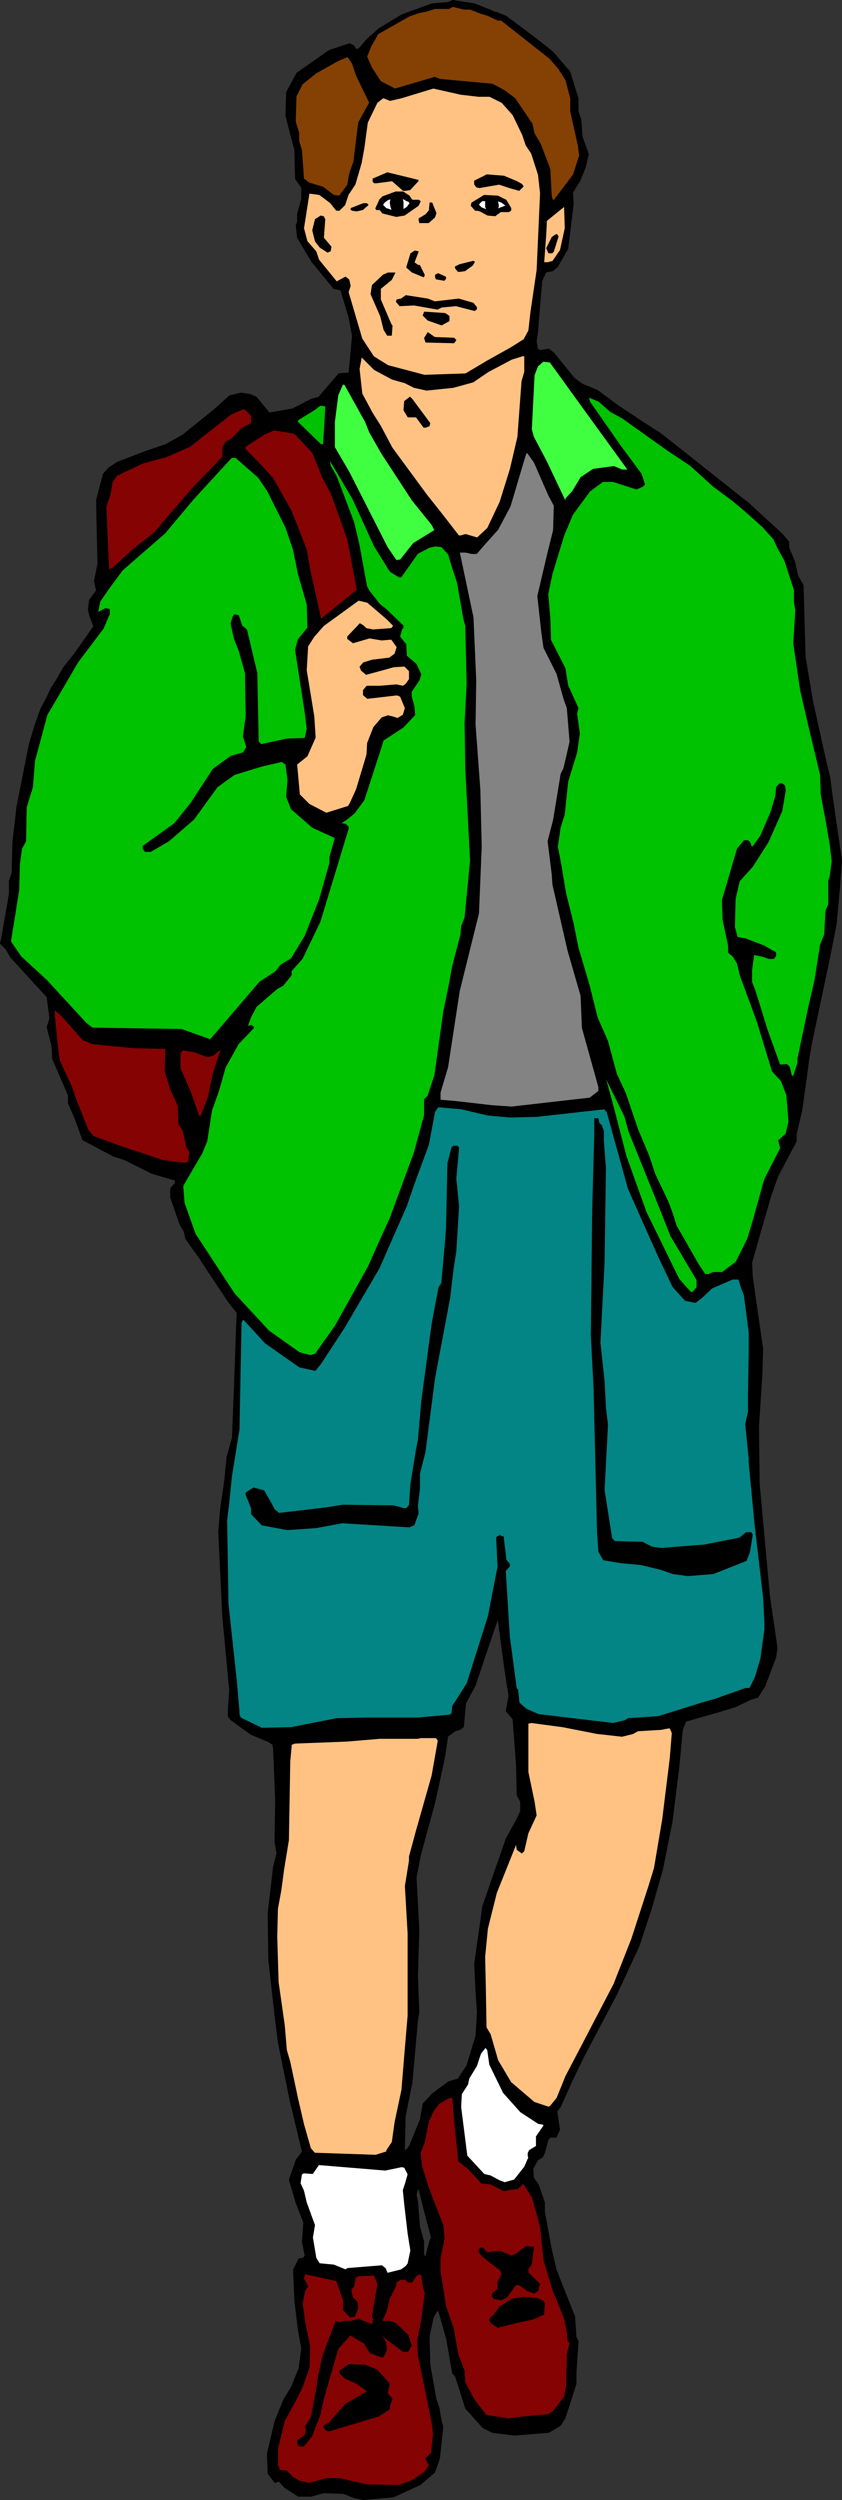 <?xml version="1.0" encoding="UTF-8" standalone="no"?>
<svg
   version="1.0"
   width="52.476mm"
   height="155.711mm"
   id="svg104"
   sodipodi:docname="Hiker 02.wmf"
   xmlns:inkscape="http://www.inkscape.org/namespaces/inkscape"
   xmlns:sodipodi="http://sodipodi.sourceforge.net/DTD/sodipodi-0.dtd"
   xmlns="http://www.w3.org/2000/svg"
   xmlns:svg="http://www.w3.org/2000/svg">
  <rect width="100%" height="100%" fill="#333333" stroke="none"/>
  <sodipodi:namedview
     id="namedview104"
     pagecolor="#ffffff"
     bordercolor="#000000"
     borderopacity="0.25"
     inkscape:showpageshadow="2"
     inkscape:pageopacity="0.0"
     inkscape:pagecheckerboard="0"
     inkscape:deskcolor="#d1d1d1"
     inkscape:document-units="mm" />
  <defs
     id="defs1">
    <pattern
       id="WMFhbasepattern"
       patternUnits="userSpaceOnUse"
       width="6"
       height="6"
       x="0"
       y="0" />
  </defs>
  <path
     style="fill:#000000;fill-opacity:1;fill-rule:evenodd;stroke:none"
     d="m 116.786,2.828 0.808,0.323 1.616,0.646 7.112,5.333 3.879,3.07 4.041,4.686 1.94,6.302 v 3.07 l 0.647,1.778 0.323,4.201 1.455,4.04 -0.647,2.909 -1.293,3.232 -1.778,2.909 0.162,2.585 -1.293,10.665 -2.425,4.201 -1.131,0.97 -1.616,0.323 -0.97,2.101 -0.97,11.958 -0.323,2.262 0.323,1.778 0.647,0.323 1.94,-0.323 1.131,0.808 4.849,5.979 1.94,1.454 3.556,1.454 5.011,3.717 8.082,5.333 1.616,0.97 6.142,4.848 14.871,11.796 7.92,7.272 1.455,1.778 v 1.293 l 1.455,3.555 0.647,3.07 1.293,2.262 0.323,11.473 0.162,5.494 1.778,10.503 3.071,13.897 0.97,4.04 0.485,3.878 2.263,15.513 -0.485,6.464 -0.808,8.726 -1.778,8.888 -4.041,19.068 -0.647,3.878 -0.323,2.585 -1.293,9.211 -1.293,5.494 v 1.778 l -4.364,8.241 -1.616,4.525 -2.748,9.534 -1.778,6.302 0.162,3.393 2.425,16.805 -0.162,5.979 -0.808,12.443 0.162,13.412 2.425,26.501 1.778,12.119 -0.323,2.262 -2.586,6.787 -1.616,2.585 -1.616,0.485 -3.718,1.778 -3.718,1.131 -7.92,2.262 -0.808,1.939 -0.808,8.726 -1.616,12.927 -2.263,11.311 -0.97,3.393 -1.616,5.656 -2.91,8.888 -5.334,11.473 -7.597,14.382 -2.748,5.656 -2.91,6.464 -0.808,0.97 0.647,4.363 -0.808,1.778 h -1.455 l -0.485,0.646 -0.808,3.07 -0.485,0.97 -1.131,0.646 -1.131,2.101 0.162,2.101 1.131,1.616 1.455,4.201 v 2.262 l 1.616,8.726 1.131,4.848 2.101,5.332 2.263,5.656 0.323,4.848 0.485,0.97 -0.485,7.433 v 2.585 l -2.586,8.08 -1.131,1.778 -2.748,1.616 -8.082,0.646 -5.173,-0.646 -2.263,-1.131 -4.041,-4.525 -2.425,-7.595 -0.647,-0.646 -1.455,-8.241 -1.778,-6.302 -0.323,-0.323 -0.97,1.616 -0.808,3.717 v -21.815 l 0.323,-0.646 -1.616,-6.14 v -25.693 l 1.778,-1.939 3.879,-2.909 2.263,-0.646 2.101,-3.232 2.101,-6.948 0.323,-5.494 -0.323,-4.686 -0.323,-6.787 1.94,-13.574 5.496,-15.836 2.586,-4.686 0.808,-1.778 v -2.262 l -0.808,-1.454 -0.162,-7.11 -0.808,-10.827 -1.616,-1.939 0.647,-3.555 -0.97,-6.302 -1.616,-11.958 -0.485,1.454 V 2.989 v 0 z"
     id="path1" />
  <path
     style="fill:none;stroke:#000000;stroke-width:0.162px;stroke-linecap:round;stroke-linejoin:round;stroke-miterlimit:4;stroke-dasharray:none;stroke-opacity:1"
     d="m 116.786,2.828 0.808,0.323 1.616,0.646 7.112,5.333 3.879,3.07 4.041,4.686 1.94,6.302 v 3.07 l 0.647,1.778 0.323,4.201 1.455,4.04 -0.647,2.909 -1.293,3.232 -1.778,2.909 0.162,2.585 -1.293,10.665 -2.425,4.201 -1.131,0.97 -1.616,0.323 -0.97,2.101 -0.97,11.958 -0.323,2.262 0.323,1.778 0.647,0.323 1.94,-0.323 1.131,0.808 4.849,5.979 1.94,1.454 3.556,1.454 5.011,3.717 8.082,5.333 1.616,0.97 6.142,4.848 14.871,11.796 7.92,7.272 1.455,1.778 v 1.293 l 1.455,3.555 0.647,3.07 1.293,2.262 0.323,11.473 0.162,5.494 1.778,10.503 3.071,13.897 0.97,4.04 0.485,3.878 2.263,15.513 -0.485,6.464 -0.808,8.726 -1.778,8.888 -4.041,19.068 -0.647,3.878 -0.323,2.585 -1.293,9.211 -1.293,5.494 v 1.778 l -4.364,8.241 -1.616,4.525 -2.748,9.534 -1.778,6.302 0.162,3.393 2.425,16.805 -0.162,5.979 -0.808,12.443 0.162,13.412 2.425,26.501 1.778,12.119 -0.323,2.262 -2.586,6.787 -1.616,2.585 -1.616,0.485 -3.718,1.778 -3.718,1.131 -7.92,2.262 -0.808,1.939 -0.808,8.726 -1.616,12.927 -2.263,11.311 -0.97,3.393 -1.616,5.656 -2.91,8.888 -5.334,11.473 -7.597,14.382 -2.748,5.656 -2.91,6.464 -0.808,0.97 0.647,4.363 -0.808,1.778 h -1.455 l -0.485,0.646 -0.808,3.07 -0.485,0.97 -1.131,0.646 -1.131,2.101 0.162,2.101 1.131,1.616 1.455,4.201 v 2.262 l 1.616,8.726 1.131,4.848 2.101,5.332 2.263,5.656 0.323,4.848 0.485,0.97 -0.485,7.433 v 2.585 l -2.586,8.08 -1.131,1.778 -2.748,1.616 -8.082,0.646 -5.173,-0.646 -2.263,-1.131 -4.041,-4.525 -2.425,-7.595 -0.647,-0.646 -1.455,-8.241 -1.778,-6.302 -0.323,-0.323 -0.97,1.616 -0.808,3.717 v -21.815 l 0.323,-0.646 -1.616,-6.14 v -25.693 l 1.778,-1.939 3.879,-2.909 2.263,-0.646 2.101,-3.232 2.101,-6.948 0.323,-5.494 -0.323,-4.686 -0.323,-6.787 1.94,-13.574 5.496,-15.836 2.586,-4.686 0.808,-1.778 v -2.262 l -0.808,-1.454 -0.162,-7.11 -0.808,-10.827 -1.616,-1.939 0.647,-3.555 -0.97,-6.302 -1.616,-11.958 -0.485,1.454 V 2.989 v 0"
     id="path2" />
  <path
     style="fill:#000000;fill-opacity:1;fill-rule:evenodd;stroke:none"
     d="M 116.786,2.828 V 382.405 l -4.849,14.382 -2.263,4.201 -0.485,5.494 -0.808,0.646 -1.131,0.323 -1.778,1.293 -0.808,5.332 -2.263,10.342 -3.394,12.443 -0.97,5.171 0.647,12.281 -0.323,10.827 0.323,8.564 -0.323,1.939 -1.293,14.543 -1.616,8.08 -0.162,7.918 h 0.323 l 0.808,-0.97 2.586,-6.302 0.647,-3.717 0.323,-0.323 v 25.693 l -1.293,-5.171 h -0.323 l -0.323,1.293 0.323,1.293 0.485,6.14 0.97,3.555 v 3.07 l 0.323,0.485 0.162,-0.162 0.97,-3.717 v 21.815 l -0.162,0.97 0.162,6.464 1.455,8.241 0.647,1.778 0.647,3.555 0.323,1.131 -0.808,7.433 -1.131,3.232 -3.394,2.909 -6.304,2.909 -7.112,0.646 -2.263,-0.485 -2.425,-0.97 -4.688,-0.162 -2.91,0.808 h -3.071 l -3.233,-2.101 -1.293,-1.454 -0.97,0.323 -1.616,-2.101 -0.162,-4.686 1.778,-7.595 2.101,-5.171 1.778,-2.909 1.778,-4.363 0.647,-4.686 -0.808,-4.525 -0.808,-6.787 -0.323,-7.272 1.293,-2.585 0.97,-0.162 0.485,-0.485 -0.647,-3.393 0.323,-4.525 -1.778,-4.525 -1.616,-5.494 1.616,-4.686 1.455,-1.939 -2.91,-12.119 -2.748,-13.574 -0.808,-6.464 -1.455,-12.927 -0.162,-10.988 1.293,-10.988 0.808,-3.232 -0.485,-2.585 0.162,-9.857 -0.485,-11.958 -0.162,-1.131 -0.97,-0.646 -4.203,-1.778 -4.688,-3.393 -0.647,-0.808 v -1.454 l 0.323,-4.686 -1.616,-17.29 -0.97,-20.037 0.485,-5.656 0.97,-6.625 0.485,-5.171 1.293,-4.686 0.485,-12.119 0.485,-13.735 0.162,-3.555 -1.94,-2.424 -4.849,-7.272 -2.101,-3.232 -3.233,-4.525 -0.323,-1.616 -0.97,-1.616 -2.263,-6.464 v -2.101 l 0.808,-0.97 0.323,-0.323 v -0.646 l -5.496,-1.616 -6.466,-3.232 -2.586,-0.808 -7.274,-3.878 -1.94,-5.333 -1.455,-3.232 v -1.939 l -3.718,-8.564 -0.162,-3.07 -1.131,-4.363 0.647,-2.101 -0.647,-5.009 -8.567,-9.372 -1.131,-1.939 -1.293,-1.293 0.323,-1.454 1.778,-10.18 v -3.07 l 0.647,-1.939 0.162,-7.11 0.97,-8.403 2.91,-14.705 1.455,-4.848 1.293,-3.555 1.455,-2.747 0.97,-2.101 1.455,-2.262 1.455,-2.585 2.586,-3.232 4.526,-6.464 -0.97,-2.585 -0.323,-1.454 0.323,-2.262 1.616,-2.101 -0.485,-2.262 0.808,-4.04 -0.323,-15.028 1.616,-6.14 1.293,-1.454 1.94,-1.293 6.304,-2.424 5.173,-1.778 4.041,-2.262 7.597,-6.14 3.394,-3.07 2.748,-0.646 2.101,0.323 1.455,0.646 3.071,3.717 5.496,-0.97 4.364,-2.262 1.778,-0.485 4.688,-5.494 1.455,-0.162 h 0.485 0.485 l 0.808,-8.726 -0.808,-4.363 -1.94,-6.464 -1.616,-0.323 -5.173,-6.302 -3.394,-5.656 -0.323,-2.909 0.323,-0.97 v -1.778 l 0.97,-3.555 v -2.585 l -1.455,-2.101 -0.162,-6.787 -1.455,-5.494 -0.647,-2.585 0.162,-5.494 2.425,-4.525 7.597,-5.333 4.849,-1.616 0.97,0.485 0.323,0.646 0.323,0.162 h 0.485 l 1.94,-2.262 2.91,-2.585 5.334,-3.232 7.112,-2.585 3.879,-0.323 0.97,-0.485 5.173,0.808 4.041,1.616 0.97,0.485 v 0 z"
     id="path3" />
  <path
     style="fill:none;stroke:#000000;stroke-width:0.162px;stroke-linecap:round;stroke-linejoin:round;stroke-miterlimit:4;stroke-dasharray:none;stroke-opacity:1"
     d="M 116.786,2.828 V 382.405 l -4.849,14.382 -2.263,4.201 -0.485,5.494 -0.808,0.646 -1.131,0.323 -1.778,1.293 -0.808,5.332 -2.263,10.342 -3.394,12.443 -0.97,5.171 0.647,12.281 -0.323,10.827 0.323,8.564 -0.323,1.939 -1.293,14.543 -1.616,8.08 -0.162,7.918 h 0.323 l 0.808,-0.97 2.586,-6.302 0.647,-3.717 0.323,-0.323 v 25.693 l -1.293,-5.171 h -0.323 l -0.323,1.293 0.323,1.293 0.485,6.14 0.97,3.555 v 3.07 l 0.323,0.485 0.162,-0.162 0.97,-3.717 v 21.815 l -0.162,0.97 0.162,6.464 1.455,8.241 0.647,1.778 0.647,3.555 0.323,1.131 -0.808,7.433 -1.131,3.232 -3.394,2.909 -6.304,2.909 -7.112,0.646 -2.263,-0.485 -2.425,-0.97 -4.688,-0.162 -2.91,0.808 h -3.071 l -3.233,-2.101 -1.293,-1.454 -0.97,0.323 -1.616,-2.101 -0.162,-4.686 1.778,-7.595 2.101,-5.171 1.778,-2.909 1.778,-4.363 0.647,-4.686 -0.808,-4.525 -0.808,-6.787 -0.323,-7.272 1.293,-2.585 0.97,-0.162 0.485,-0.485 -0.647,-3.393 0.323,-4.525 -1.778,-4.525 -1.616,-5.494 1.616,-4.686 1.455,-1.939 -2.91,-12.119 -2.748,-13.574 -0.808,-6.464 -1.455,-12.927 -0.162,-10.988 1.293,-10.988 0.808,-3.232 -0.485,-2.585 0.162,-9.857 -0.485,-11.958 -0.162,-1.131 -0.97,-0.646 -4.203,-1.778 -4.688,-3.393 -0.647,-0.808 v -1.454 l 0.323,-4.686 -1.616,-17.29 -0.97,-20.037 0.485,-5.656 0.97,-6.625 0.485,-5.171 1.293,-4.686 0.485,-12.119 0.485,-13.735 0.162,-3.555 -1.94,-2.424 -4.849,-7.272 -2.101,-3.232 -3.233,-4.525 -0.323,-1.616 -0.97,-1.616 -2.263,-6.464 v -2.101 l 0.808,-0.97 0.323,-0.323 v -0.646 l -5.496,-1.616 -6.466,-3.232 -2.586,-0.808 -7.274,-3.878 -1.94,-5.333 -1.455,-3.232 v -1.939 l -3.718,-8.564 -0.162,-3.07 -1.131,-4.363 0.647,-2.101 -0.647,-5.009 -8.567,-9.372 -1.131,-1.939 -1.293,-1.293 0.323,-1.454 1.778,-10.18 v -3.07 l 0.647,-1.939 0.162,-7.11 0.97,-8.403 2.91,-14.705 1.455,-4.848 1.293,-3.555 1.455,-2.747 0.97,-2.101 1.455,-2.262 1.455,-2.585 2.586,-3.232 4.526,-6.464 -0.97,-2.585 -0.323,-1.454 0.323,-2.262 1.616,-2.101 -0.485,-2.262 0.808,-4.04 -0.323,-15.028 1.616,-6.14 1.293,-1.454 1.94,-1.293 6.304,-2.424 5.173,-1.778 4.041,-2.262 7.597,-6.14 3.394,-3.07 2.748,-0.646 2.101,0.323 1.455,0.646 3.071,3.717 5.496,-0.97 4.364,-2.262 1.778,-0.485 4.688,-5.494 1.455,-0.162 h 0.485 0.485 l 0.808,-8.726 -0.808,-4.363 -1.94,-6.464 -1.616,-0.323 -5.173,-6.302 -3.394,-5.656 -0.323,-2.909 0.323,-0.97 v -1.778 l 0.97,-3.555 v -2.585 l -1.455,-2.101 -0.162,-6.787 -1.455,-5.494 -0.647,-2.585 0.162,-5.494 2.425,-4.525 7.597,-5.333 4.849,-1.616 0.97,0.485 0.323,0.646 0.323,0.162 h 0.485 l 1.94,-2.262 2.91,-2.585 5.334,-3.232 7.112,-2.585 3.879,-0.323 0.97,-0.485 5.173,0.808 4.041,1.616 0.97,0.485 v 0"
     id="path4" />
  <path
     style="fill:#01c201;fill-opacity:1;fill-rule:evenodd;stroke:none"
     d="m 24.812,143.251 0.97,0.162 v 1.131 l -1.455,3.393 -5.981,7.918 -7.274,12.443 -2.91,10.827 -0.485,6.14 -1.455,4.686 -0.162,8.08 -0.97,1.778 -0.485,3.717 -0.162,5.979 -0.485,3.07 -1.455,9.049 2.425,3.555 5.981,5.494 9.375,10.18 1.455,1.131 21.013,0.323 6.789,2.424 11.638,-13.574 3.718,-2.424 1.293,-1.616 2.425,-1.454 3.233,-5.333 3.394,-8.564 2.425,-8.564 v -1.454 l 1.293,-4.525 -5.334,-2.424 -5.011,-4.363 -1.131,-2.909 0.323,-3.878 -0.485,-3.717 -0.97,-0.646 -4.849,1.131 -6.304,1.939 -4.041,2.909 -5.496,7.595 -5.981,5.171 -4.203,2.424 h -1.293 l -0.485,-0.646 v -0.646 l 7.435,-5.333 3.879,-4.848 5.173,-7.918 4.203,-3.07 2.91,-0.808 0.808,-1.293 -0.808,-2.585 0.647,-4.686 -0.162,-10.18 -1.455,-5.171 -1.131,-2.909 -0.808,-3.555 0.485,-1.616 0.323,-0.485 0.97,0.162 0.808,2.424 1.131,0.97 2.425,10.18 0.323,16.159 0.647,0.646 5.981,-1.293 4.364,-0.162 0.485,-2.262 -0.485,-3.878 -2.263,-14.705 0.647,-2.424 2.263,-2.747 -0.162,-5.494 -2.101,-7.272 -1.131,-5.656 -1.778,-5.171 -4.364,-8.726 -2.101,-3.07 -5.334,-4.686 H 54.554 l -9.052,9.857 -6.627,7.918 -10.022,8.726 -3.233,4.363 -2.101,3.07 -0.485,2.585 1.778,-0.97 z"
     id="path5" />
  <path
     style="fill:none;stroke:#000000;stroke-width:0.162px;stroke-linecap:round;stroke-linejoin:round;stroke-miterlimit:4;stroke-dasharray:none;stroke-opacity:1"
     d="m 24.812,143.251 0.97,0.162 v 1.131 l -1.455,3.393 -5.981,7.918 -7.274,12.443 -2.91,10.827 -0.485,6.14 -1.455,4.686 -0.162,8.08 -0.97,1.778 -0.485,3.717 -0.162,5.979 -0.485,3.07 -1.455,9.049 2.425,3.555 5.981,5.494 9.375,10.18 1.455,1.131 21.013,0.323 6.789,2.424 11.638,-13.574 3.718,-2.424 1.293,-1.616 2.425,-1.454 3.233,-5.333 3.394,-8.564 2.425,-8.564 v -1.454 l 1.293,-4.525 -5.334,-2.424 -5.011,-4.363 -1.131,-2.909 0.323,-3.878 -0.485,-3.717 -0.97,-0.646 -4.849,1.131 -6.304,1.939 -4.041,2.909 -5.496,7.595 -5.981,5.171 -4.203,2.424 h -1.293 l -0.485,-0.646 v -0.646 l 7.435,-5.333 3.879,-4.848 5.173,-7.918 4.203,-3.07 2.91,-0.808 0.808,-1.293 -0.808,-2.585 0.647,-4.686 -0.162,-10.18 -1.455,-5.171 -1.131,-2.909 -0.808,-3.555 0.485,-1.616 0.323,-0.485 0.97,0.162 0.808,2.424 1.131,0.97 2.425,10.18 0.323,16.159 0.647,0.646 5.981,-1.293 4.364,-0.162 0.485,-2.262 -0.485,-3.878 -2.263,-14.705 0.647,-2.424 2.263,-2.747 -0.162,-5.494 -2.101,-7.272 -1.131,-5.656 -1.778,-5.171 -4.364,-8.726 -2.101,-3.07 -5.334,-4.686 H 54.554 l -9.052,9.857 -6.627,7.918 -10.022,8.726 -3.233,4.363 -2.101,3.07 -0.485,2.585 1.778,-0.97 v 0"
     id="path6" />
  <path
     style="fill:#038585;fill-opacity:1;fill-rule:evenodd;stroke:none"
     d="m 57.302,310.497 -0.485,0.808 -0.485,25.208 -1.778,10.988 -0.647,6.464 -0.485,3.878 0.323,19.714 1.94,17.937 0.647,7.433 v 0.646 l 0.323,0.808 5.011,2.424 6.951,-0.162 10.668,-2.101 7.759,-0.162 H 98.52 l 7.274,-0.646 0.647,-0.323 0.162,-1.778 3.394,-5.333 5.011,-15.836 2.263,-11.635 -0.323,-6.948 0.808,-0.485 0.485,0.323 h 0.323 l 0.647,5.494 0.808,0.97 v 0.485 l -0.97,1.131 0.97,15.513 1.616,12.119 0.323,0.323 0.323,3.07 1.616,1.454 2.91,1.293 17.619,2.101 2.748,-0.646 0.808,-0.485 7.112,-0.485 10.345,-3.232 2.91,-0.808 7.274,-2.585 h 0.97 l 1.293,-2.585 1.293,-4.363 0.97,-6.948 v -1.454 l -0.323,-6.14 -1.94,-16.482 -1.455,-15.19 v -0.97 l -0.808,-8.08 0.647,-2.909 v -3.878 l 0.162,-9.857 v -5.009 l -1.131,-8.726 -0.647,-1.616 -0.647,-2.101 h -1.455 l -4.849,2.101 -2.425,2.262 -1.455,1.131 -2.425,-0.485 -2.91,-3.232 -3.233,-6.787 -2.101,-4.686 -5.173,-11.635 -5.011,-18.098 -0.323,-0.323 -0.323,-0.323 -15.841,1.778 -6.304,0.162 -5.334,-0.485 -6.142,-1.454 -5.496,-0.485 -0.808,1.131 -1.455,7.756 -3.394,9.211 -1.778,5.171 -6.466,14.705 -8.244,14.058 -5.496,8.403 -1.293,1.616 -3.718,-0.808 -8.082,-5.656 z"
     id="path7" />
  <path
     style="fill:none;stroke:#000000;stroke-width:0.162px;stroke-linecap:round;stroke-linejoin:round;stroke-miterlimit:4;stroke-dasharray:none;stroke-opacity:1"
     d="m 57.302,310.497 -0.485,0.808 -0.485,25.208 -1.778,10.988 -0.647,6.464 -0.485,3.878 0.323,19.714 1.94,17.937 0.647,7.433 v 0.646 l 0.323,0.808 5.011,2.424 6.951,-0.162 10.668,-2.101 7.759,-0.162 H 98.52 l 7.274,-0.646 0.647,-0.323 0.162,-1.778 3.394,-5.333 5.011,-15.836 2.263,-11.635 -0.323,-6.948 0.808,-0.485 0.485,0.323 h 0.323 l 0.647,5.494 0.808,0.97 v 0.485 l -0.97,1.131 0.97,15.513 1.616,12.119 0.323,0.323 0.323,3.07 1.616,1.454 2.91,1.293 17.619,2.101 2.748,-0.646 0.808,-0.485 7.112,-0.485 10.345,-3.232 2.91,-0.808 7.274,-2.585 h 0.97 l 1.293,-2.585 1.293,-4.363 0.97,-6.948 v -1.454 l -0.323,-6.14 -1.94,-16.482 -1.455,-15.19 v -0.97 l -0.808,-8.08 0.647,-2.909 v -3.878 l 0.162,-9.857 v -5.009 l -1.131,-8.726 -0.647,-1.616 -0.647,-2.101 h -1.455 l -4.849,2.101 -2.425,2.262 -1.455,1.131 -2.425,-0.485 -2.91,-3.232 -3.233,-6.787 -2.101,-4.686 -5.173,-11.635 -5.011,-18.098 -0.323,-0.323 -0.323,-0.323 -15.841,1.778 -6.304,0.162 -5.334,-0.485 -6.142,-1.454 -5.496,-0.485 -0.808,1.131 -1.455,7.756 -3.394,9.211 -1.778,5.171 -6.466,14.705 -8.244,14.058 -5.496,8.403 -1.293,1.616 -3.718,-0.808 -8.082,-5.656 -5.173,-5.656 v 0"
     id="path8" />
  <path
     style="fill:#854103;fill-opacity:1;fill-rule:evenodd;stroke:none"
     d="m 110.805,2.182 2.425,0.97 1.616,0.485 2.425,1.131 h 0.808 l 11.477,9.049 1.94,2.262 1.778,2.747 1.131,4.363 v 3.07 l 0.647,2.909 1.131,5.009 0.323,2.424 -1.455,4.525 -4.526,5.979 h -0.162 l -0.162,0.162 -0.323,-1.131 -0.323,-6.302 -2.263,-5.979 -1.455,-2.424 -0.485,-2.262 -4.041,-5.979 -2.586,-1.939 -2.748,-1.454 -12.285,-1.131 -1.293,-0.485 -9.375,2.747 -3.394,-1.778 -2.101,-3.232 -1.131,-2.585 0.97,-2.424 1.293,-2.262 0.323,-0.646 7.435,-4.201 2.263,-0.808 1.778,-0.323 1.94,-0.646 h 3.394 l 0.808,-0.485 2.748,0.646 h 1.455 z"
     id="path9" />
  <path
     style="fill:none;stroke:#000000;stroke-width:0.162px;stroke-linecap:round;stroke-linejoin:round;stroke-miterlimit:4;stroke-dasharray:none;stroke-opacity:1"
     d="m 110.805,2.182 2.425,0.97 1.616,0.485 2.425,1.131 h 0.808 l 11.477,9.049 1.94,2.262 1.778,2.747 1.131,4.363 v 3.07 l 0.647,2.909 1.131,5.009 0.323,2.424 -1.455,4.525 -4.526,5.979 h -0.162 l -0.162,0.162 -0.323,-1.131 -0.323,-6.302 -2.263,-5.979 -1.455,-2.424 -0.485,-2.262 -4.041,-5.979 -2.586,-1.939 -2.748,-1.454 -12.285,-1.131 -1.293,-0.485 -9.375,2.747 -3.394,-1.778 -2.101,-3.232 -1.131,-2.585 0.97,-2.424 1.293,-2.262 0.323,-0.646 7.435,-4.201 2.263,-0.808 1.778,-0.323 1.94,-0.646 h 3.394 l 0.808,-0.485 2.748,0.646 h 1.455 v 0"
     id="path10" />
  <path
     style="fill:#854103;fill-opacity:1;fill-rule:evenodd;stroke:none"
     d="m 83.972,17.856 3.071,6.302 -2.586,4.686 -1.131,9.211 -0.97,2.747 -0.485,2.747 -1.94,2.585 -1.293,-0.162 -2.586,-1.939 -3.233,-0.97 -1.293,-0.97 -0.485,-6.787 -0.647,-2.101 v -1.939 l -0.808,-2.585 0.162,-5.979 1.455,-2.909 3.233,-2.585 5.173,-2.909 2.263,-0.97 1.131,1.616 z"
     id="path11" />
  <path
     style="fill:none;stroke:#000000;stroke-width:0.162px;stroke-linecap:round;stroke-linejoin:round;stroke-miterlimit:4;stroke-dasharray:none;stroke-opacity:1"
     d="m 83.972,17.856 3.071,6.302 -2.586,4.686 -1.131,9.211 -0.97,2.747 -0.485,2.747 -1.94,2.585 -1.293,-0.162 -2.586,-1.939 -3.233,-0.97 -1.293,-0.97 -0.485,-6.787 -0.647,-2.101 v -1.939 l -0.808,-2.585 0.162,-5.979 1.455,-2.909 3.233,-2.585 5.173,-2.909 2.263,-0.97 1.131,1.616 0.97,2.909 v 0"
     id="path12" />
  <path
     style="fill:#ffc283;fill-opacity:1;fill-rule:evenodd;stroke:none"
     d="m 112.583,22.704 h 2.748 l 2.91,1.454 2.586,2.909 2.263,4.686 0.808,2.424 1.293,1.939 1.616,5.009 0.485,4.363 -0.808,18.098 -1.455,9.857 -0.485,4.363 -1.131,2.101 -3.071,1.939 -5.496,3.07 -5.173,3.07 -9.698,0.323 -8.567,-2.262 -3.394,-2.101 -2.748,-4.201 -3.233,-10.988 0.485,-1.454 -0.323,-1.454 -0.808,-0.646 -2.101,1.131 -4.203,-5.171 -0.647,-1.939 -2.101,-2.424 -0.808,-3.07 1.293,-8.241 2.425,0.323 2.586,1.939 1.293,1.616 0.162,0.162 h 0.647 l 1.293,-1.293 0.808,-2.424 1.616,-2.424 1.455,-5.009 0.647,-3.555 0.808,-5.979 2.263,-4.686 1.455,-1.131 1.616,0.646 2.748,-0.646 7.435,-2.262 6.466,1.454 4.203,0.485 v 0 z"
     id="path13" />
  <path
     style="fill:none;stroke:#000000;stroke-width:0.162px;stroke-linecap:round;stroke-linejoin:round;stroke-miterlimit:4;stroke-dasharray:none;stroke-opacity:1"
     d="m 112.583,22.704 h 2.748 l 2.91,1.454 2.586,2.909 2.263,4.686 0.808,2.424 1.293,1.939 1.616,5.009 0.485,4.363 -0.808,18.098 -1.455,9.857 -0.485,4.363 -1.131,2.101 -3.071,1.939 -5.496,3.07 -5.173,3.07 -9.698,0.323 -8.567,-2.262 -3.394,-2.101 -2.748,-4.201 -3.233,-10.988 0.485,-1.454 -0.323,-1.454 -0.808,-0.646 -2.101,1.131 -4.203,-5.171 -0.647,-1.939 -2.101,-2.424 -0.808,-3.07 1.293,-8.241 2.425,0.323 2.586,1.939 1.293,1.616 0.162,0.162 h 0.647 l 1.293,-1.293 0.808,-2.424 1.616,-2.424 1.455,-5.009 0.647,-3.555 0.808,-5.979 2.263,-4.686 1.455,-1.131 1.616,0.646 2.748,-0.646 7.435,-2.262 6.466,1.454 4.203,0.485 v 0"
     id="path14" />
  <path
     style="fill:#000000;fill-opacity:1;fill-rule:evenodd;stroke:none"
     d="m 98.52,42.579 -1.94,2.101 -1.131,0.162 H 94.964 l -2.586,-2.262 -3.718,0.485 h -0.485 l -0.323,-0.323 v -0.646 l 3.394,-1.454 7.274,1.778 z"
     id="path15" />
  <path
     style="fill:none;stroke:#000000;stroke-width:0.162px;stroke-linecap:round;stroke-linejoin:round;stroke-miterlimit:4;stroke-dasharray:none;stroke-opacity:1"
     d="m 98.52,42.579 -1.94,2.101 -1.131,0.162 H 94.964 l -2.586,-2.262 -3.718,0.485 h -0.485 l -0.323,-0.323 v -0.646 l 3.394,-1.454 7.274,1.778 v 0.162 0"
     id="path16" />
  <path
     style="fill:#000000;fill-opacity:1;fill-rule:evenodd;stroke:none"
     d="m 121.796,42.741 1.131,0.646 0.323,0.485 -0.97,0.97 -2.263,-0.646 -2.425,-0.808 -4.688,0.808 -0.647,-0.162 -0.485,-0.646 v -0.808 l 2.91,-1.454 4.041,0.323 3.071,1.293 z"
     id="path17" />
  <path
     style="fill:none;stroke:#000000;stroke-width:0.162px;stroke-linecap:round;stroke-linejoin:round;stroke-miterlimit:4;stroke-dasharray:none;stroke-opacity:1"
     d="m 121.796,42.741 1.131,0.646 0.323,0.485 -0.97,0.97 -2.263,-0.646 -2.425,-0.808 -4.688,0.808 -0.647,-0.162 -0.485,-0.646 v -0.808 l 2.91,-1.454 4.041,0.323 3.071,1.293 v 0"
     id="path18" />
  <path
     style="fill:#000000;fill-opacity:1;fill-rule:evenodd;stroke:none"
     d="m 96.419,46.134 0.647,0.97 h 1.616 l 0.323,0.323 -0.485,0.97 -3.233,2.262 -1.94,0.323 -3.233,-0.808 -0.647,-0.808 h -0.808 l -0.162,-0.323 0.97,-2.101 0.647,-0.646 3.071,-1.131 h 1.778 z"
     id="path19" />
  <path
     style="fill:none;stroke:#000000;stroke-width:0.162px;stroke-linecap:round;stroke-linejoin:round;stroke-miterlimit:4;stroke-dasharray:none;stroke-opacity:1"
     d="m 96.419,46.134 0.647,0.97 h 1.616 l 0.323,0.323 -0.485,0.97 -3.233,2.262 -1.94,0.323 -3.233,-0.808 -0.647,-0.808 h -0.808 l -0.162,-0.323 0.97,-2.101 0.647,-0.646 3.071,-1.131 h 1.778 l 1.455,0.97 v 0"
     id="path20" />
  <path
     style="fill:#000000;fill-opacity:1;fill-rule:evenodd;stroke:none"
     d="m 119.21,47.104 0.97,1.616 0.162,0.323 v 0.485 l -0.485,0.323 h -1.94 l -1.293,0.97 -1.778,-0.162 -1.778,-0.97 -0.647,-0.162 h -0.485 l -0.97,-1.131 0.162,-0.646 2.91,-1.778 3.233,0.162 z"
     id="path21" />
  <path
     style="fill:none;stroke:#000000;stroke-width:0.162px;stroke-linecap:round;stroke-linejoin:round;stroke-miterlimit:4;stroke-dasharray:none;stroke-opacity:1"
     d="m 119.21,47.104 0.97,1.616 0.162,0.323 v 0.485 l -0.485,0.323 h -1.94 l -1.293,0.97 -1.778,-0.162 -1.778,-0.97 -0.647,-0.162 h -0.485 l -0.97,-1.131 0.162,-0.646 2.91,-1.778 3.233,0.162 1.94,0.97 v 0"
     id="path22" />
  <path
     style="fill:#000000;fill-opacity:1;fill-rule:evenodd;stroke:none"
     d="m 102.723,50.174 -0.323,0.97 -1.455,1.293 h -2.101 l -0.162,-0.646 v -0.323 l 1.616,-0.97 0.808,-0.97 0.162,-1.778 h 0.485 l 0.97,2.424 z"
     id="path23" />
  <path
     style="fill:none;stroke:#000000;stroke-width:0.162px;stroke-linecap:round;stroke-linejoin:round;stroke-miterlimit:4;stroke-dasharray:none;stroke-opacity:1"
     d="m 102.723,50.174 -0.323,0.97 -1.455,1.293 h -2.101 l -0.162,-0.646 v -0.323 l 1.616,-0.97 0.808,-0.97 0.162,-1.778 h 0.485 l 0.97,2.424 v 0"
     id="path24" />
  <path
     style="fill:#000000;fill-opacity:1;fill-rule:evenodd;stroke:none"
     d="m 86.72,48.235 -1.293,1.131 -1.455,0.323 -0.97,-0.162 -0.323,-0.162 v -0.323 l 2.91,-1.131 h 0.808 l 0.323,0.323 z"
     id="path25" />
  <path
     style="fill:none;stroke:#000000;stroke-width:0.162px;stroke-linecap:round;stroke-linejoin:round;stroke-miterlimit:4;stroke-dasharray:none;stroke-opacity:1"
     d="m 86.72,48.235 -1.293,1.131 -1.455,0.323 -0.97,-0.162 -0.323,-0.162 v -0.323 l 2.91,-1.131 h 0.808 l 0.323,0.323 v 0"
     id="path26" />
  <path
     style="fill:#ffc283;fill-opacity:1;fill-rule:evenodd;stroke:none"
     d="m 131.98,58.9 -1.778,2.585 -1.131,0.323 h -0.97 l 0.485,-6.625 0.162,-3.232 2.586,-2.101 1.616,-1.293 0.162,5.171 z"
     id="path27" />
  <path
     style="fill:none;stroke:#000000;stroke-width:0.162px;stroke-linecap:round;stroke-linejoin:round;stroke-miterlimit:4;stroke-dasharray:none;stroke-opacity:1"
     d="m 131.98,58.9 -1.778,2.585 -1.131,0.323 h -0.97 l 0.485,-6.625 0.162,-3.232 2.586,-2.101 1.616,-1.293 0.162,5.171 -1.131,5.171 v 0"
     id="path28" />
  <path
     style="fill:#000000;fill-opacity:1;fill-rule:evenodd;stroke:none"
     d="m 76.537,51.628 -0.323,4.363 1.778,2.101 -0.162,0.97 -0.647,0.323 -1.778,-1.131 -1.131,-1.454 -0.647,-2.585 0.647,-2.585 1.293,-0.808 0.647,0.162 0.323,0.646 z"
     id="path29" />
  <path
     style="fill:none;stroke:#000000;stroke-width:0.162px;stroke-linecap:round;stroke-linejoin:round;stroke-miterlimit:4;stroke-dasharray:none;stroke-opacity:1"
     d="m 76.537,51.628 -0.323,4.363 1.778,2.101 -0.162,0.97 -0.647,0.323 -1.778,-1.131 -1.131,-1.454 -0.647,-2.585 0.647,-2.585 1.293,-0.808 0.647,0.162 0.323,0.646 v 0"
     id="path30" />
  <path
     style="fill:#000000;fill-opacity:1;fill-rule:evenodd;stroke:none"
     d="m 131.495,55.668 -1.131,3.555 -0.323,0.323 h -0.808 l -0.485,-1.131 1.293,-2.585 0.97,-0.646 h 0.162 l 0.323,0.485 z"
     id="path31" />
  <path
     style="fill:none;stroke:#000000;stroke-width:0.162px;stroke-linecap:round;stroke-linejoin:round;stroke-miterlimit:4;stroke-dasharray:none;stroke-opacity:1"
     d="m 131.495,55.668 -1.131,3.555 -0.323,0.323 h -0.808 l -0.485,-1.131 1.293,-2.585 0.97,-0.646 h 0.162 l 0.323,0.485 v 0"
     id="path32" />
  <path
     style="fill:#000000;fill-opacity:1;fill-rule:evenodd;stroke:none"
     d="m 97.55,61.809 0.97,0.646 h 0.323 l 1.131,2.262 -0.162,0.485 -2.748,-1.131 -1.293,-1.131 0.97,-3.232 0.97,-0.646 0.808,0.162 z"
     id="path33" />
  <path
     style="fill:none;stroke:#000000;stroke-width:0.162px;stroke-linecap:round;stroke-linejoin:round;stroke-miterlimit:4;stroke-dasharray:none;stroke-opacity:1"
     d="m 97.55,61.809 0.97,0.646 h 0.323 l 1.131,2.262 -0.162,0.485 -2.748,-1.131 -1.293,-1.131 0.97,-3.232 0.97,-0.646 0.808,0.162 -0.97,2.585 v 0"
     id="path34" />
  <path
     style="fill:#000000;fill-opacity:1;fill-rule:evenodd;stroke:none"
     d="m 111.29,62.455 -1.778,1.293 -1.131,0.162 h -0.485 l -0.647,-0.808 v -0.323 l 0.97,-0.485 3.233,-0.808 0.323,0.162 -0.485,0.808 z"
     id="path35" />
  <path
     style="fill:none;stroke:#000000;stroke-width:0.162px;stroke-linecap:round;stroke-linejoin:round;stroke-miterlimit:4;stroke-dasharray:none;stroke-opacity:1"
     d="m 111.29,62.455 -1.778,1.293 -1.131,0.162 h -0.485 l -0.647,-0.808 v -0.323 l 0.97,-0.485 3.233,-0.808 0.323,0.162 -0.485,0.808 v 0"
     id="path36" />
  <path
     style="fill:#000000;fill-opacity:1;fill-rule:evenodd;stroke:none"
     d="M 92.216,65.848 89.63,67.949 v 2.585 l 2.425,5.656 0.323,0.485 -0.162,2.262 h -0.97 l -0.808,-1.293 -0.808,-3.232 -2.263,-5.171 0.323,-2.101 2.586,-2.424 1.131,-0.485 h 1.616 l -0.808,1.616 z"
     id="path37" />
  <path
     style="fill:none;stroke:#000000;stroke-width:0.162px;stroke-linecap:round;stroke-linejoin:round;stroke-miterlimit:4;stroke-dasharray:none;stroke-opacity:1"
     d="M 92.216,65.848 89.63,67.949 v 2.585 l 2.425,5.656 0.323,0.485 -0.162,2.262 h -0.97 l -0.808,-1.293 -0.808,-3.232 -2.263,-5.171 0.323,-2.101 2.586,-2.424 1.131,-0.485 h 1.616 l -0.808,1.616 v 0"
     id="path38" />
  <path
     style="fill:#000000;fill-opacity:1;fill-rule:evenodd;stroke:none"
     d="m 104.986,65.525 -0.323,0.485 -1.94,-0.323 -0.162,-0.485 v -0.485 l 0.647,-0.323 1.778,0.808 v 0.485 0 z"
     id="path39" />
  <path
     style="fill:none;stroke:#000000;stroke-width:0.162px;stroke-linecap:round;stroke-linejoin:round;stroke-miterlimit:4;stroke-dasharray:none;stroke-opacity:1"
     d="m 104.986,65.525 -0.323,0.485 -1.94,-0.323 -0.162,-0.485 v -0.485 l 0.647,-0.323 1.778,0.808 v 0.485 0"
     id="path40" />
  <path
     style="fill:#000000;fill-opacity:1;fill-rule:evenodd;stroke:none"
     d="m 102.4,71.019 5.657,-0.646 3.394,0.97 0.808,0.97 v 0.485 l -0.485,0.323 -4.364,-1.131 -3.394,0.323 -0.97,0.485 -5.496,-0.97 -3.394,0.162 -0.808,-0.97 0.162,-0.485 0.97,-0.162 1.131,-0.808 5.173,0.808 z"
     id="path41" />
  <path
     style="fill:none;stroke:#000000;stroke-width:0.162px;stroke-linecap:round;stroke-linejoin:round;stroke-miterlimit:4;stroke-dasharray:none;stroke-opacity:1"
     d="m 102.4,71.019 5.657,-0.646 3.394,0.97 0.808,0.97 v 0.485 l -0.485,0.323 -4.364,-1.131 -3.394,0.323 -0.97,0.485 -5.496,-0.97 -3.394,0.162 -0.808,-0.97 0.162,-0.485 0.97,-0.162 1.131,-0.808 5.173,0.808 1.616,0.646 v 0"
     id="path42" />
  <path
     style="fill:#000000;fill-opacity:1;fill-rule:evenodd;stroke:none"
     d="m 104.824,73.766 0.97,0.646 v 1.131 l -1.778,0.97 -3.233,-1.131 -1.131,-1.131 0.323,-0.808 2.425,0.162 2.425,0.162 z"
     id="path43" />
  <path
     style="fill:none;stroke:#000000;stroke-width:0.162px;stroke-linecap:round;stroke-linejoin:round;stroke-miterlimit:4;stroke-dasharray:none;stroke-opacity:1"
     d="m 104.824,73.766 0.97,0.646 v 1.131 l -1.778,0.97 -3.233,-1.131 -1.131,-1.131 0.323,-0.808 2.425,0.162 2.425,0.162 v 0"
     id="path44" />
  <path
     style="fill:#000000;fill-opacity:1;fill-rule:evenodd;stroke:none"
     d="m 106.925,79.584 0.485,0.485 -0.485,0.646 -6.627,-0.162 -0.323,-0.97 0.808,-1.293 1.616,1.131 4.526,0.162 z"
     id="path45" />
  <path
     style="fill:none;stroke:#000000;stroke-width:0.162px;stroke-linecap:round;stroke-linejoin:round;stroke-miterlimit:4;stroke-dasharray:none;stroke-opacity:1"
     d="m 106.925,79.584 0.485,0.485 -0.485,0.646 -6.627,-0.162 -0.323,-0.97 0.808,-1.293 1.616,1.131 4.526,0.162 v 0"
     id="path46" />
  <path
     style="fill:#ffc283;fill-opacity:1;fill-rule:evenodd;stroke:none"
     d="m 123.574,87.502 -0.647,2.262 -0.97,13.089 -1.778,7.595 -2.425,7.756 -2.91,6.14 -2.425,2.262 -2.748,-0.808 -1.131,0.323 h -0.485 l -3.879,-5.009 -3.718,-4.686 -8.082,-10.988 -2.748,-5.171 -1.94,-3.07 -2.425,-4.525 -0.647,-5.817 0.485,-2.585 V 83.947 l 3.071,3.07 4.203,2.262 2.91,0.808 2.263,1.131 2.91,0.646 6.304,-0.646 4.688,-1.293 3.556,-2.424 5.496,-2.909 2.586,-0.808 h 0.485 v 3.717 z"
     id="path47" />
  <path
     style="fill:none;stroke:#000000;stroke-width:0.162px;stroke-linecap:round;stroke-linejoin:round;stroke-miterlimit:4;stroke-dasharray:none;stroke-opacity:1"
     d="m 123.574,87.502 -0.647,2.262 -0.97,13.089 -1.778,7.595 -2.425,7.756 -2.91,6.14 -2.425,2.262 -2.748,-0.808 -1.131,0.323 h -0.485 l -3.879,-5.009 -3.718,-4.686 -8.082,-10.988 -2.748,-5.171 -1.94,-3.07 -2.425,-4.525 -0.647,-5.817 0.485,-2.585 V 83.947 l 3.071,3.07 4.203,2.262 2.91,0.808 2.263,1.131 2.91,0.646 6.304,-0.646 4.688,-1.293 3.556,-2.424 5.496,-2.909 2.586,-0.808 h 0.485 v 3.717 0"
     id="path48" />
  <path
     style="fill:#40ff40;fill-opacity:1;fill-rule:evenodd;stroke:none"
     d="m 139.254,98.651 8.567,11.796 v 0.162 h -1.293 l -1.94,-0.808 -4.849,0.646 -2.91,1.939 -1.94,3.232 -1.616,1.778 v 0.323 l -0.162,0.162 -4.364,-9.211 -3.071,-5.817 -0.485,-1.778 0.647,-12.766 0.808,-2.101 1.293,-1.131 1.616,0.162 9.698,13.412 z"
     id="path49" />
  <path
     style="fill:none;stroke:#000000;stroke-width:0.162px;stroke-linecap:round;stroke-linejoin:round;stroke-miterlimit:4;stroke-dasharray:none;stroke-opacity:1"
     d="m 139.254,98.651 8.567,11.796 v 0.162 h -1.293 l -1.94,-0.808 -4.849,0.646 -2.91,1.939 -1.94,3.232 -1.616,1.778 v 0.323 l -0.162,0.162 -4.364,-9.211 -3.071,-5.817 -0.485,-1.778 0.647,-12.766 0.808,-2.101 1.293,-1.131 1.616,0.162 9.698,13.412 v 0"
     id="path50" />
  <path
     style="fill:#40ff40;fill-opacity:1;fill-rule:evenodd;stroke:none"
     d="m 86.074,99.298 0.97,2.424 2.748,4.848 7.274,11.15 4.688,5.817 0.647,1.293 -5.011,3.07 -3.071,3.878 -0.97,0.162 -2.101,-3.07 -9.052,-17.775 -3.394,-5.817 v -5.979 l 0.808,-6.302 1.131,-2.585 0.485,0.162 z"
     id="path51" />
  <path
     style="fill:none;stroke:#000000;stroke-width:0.162px;stroke-linecap:round;stroke-linejoin:round;stroke-miterlimit:4;stroke-dasharray:none;stroke-opacity:1"
     d="m 86.074,99.298 0.97,2.424 2.748,4.848 7.274,11.15 4.688,5.817 0.647,1.293 -5.011,3.07 -3.071,3.878 -0.97,0.162 -2.101,-3.07 -9.052,-17.775 -3.394,-5.817 v -5.979 l 0.808,-6.302 1.131,-2.585 0.485,0.162 4.849,8.726 v 0"
     id="path52" />
  <path
     style="fill:#000000;fill-opacity:1;fill-rule:evenodd;stroke:none"
     d="m 101.268,99.621 -0.162,0.646 -0.808,0.323 h -0.485 l -1.778,-2.424 h -1.94 l -0.97,-1.616 0.162,-2.101 1.293,-0.97 0.485,0.485 z"
     id="path53" />
  <path
     style="fill:none;stroke:#000000;stroke-width:0.162px;stroke-linecap:round;stroke-linejoin:round;stroke-miterlimit:4;stroke-dasharray:none;stroke-opacity:1"
     d="m 101.268,99.621 -0.162,0.646 -0.808,0.323 h -0.485 l -1.778,-2.424 h -1.94 l -0.97,-1.616 0.162,-2.101 1.293,-0.97 0.485,0.485 4.203,5.656 v 0"
     id="path54" />
  <path
     style="fill:#01c201;fill-opacity:1;fill-rule:evenodd;stroke:none"
     d="m 143.78,96.874 2.91,1.616 10.668,7.595 2.425,1.616 2.91,1.939 5.334,4.848 4.364,3.232 2.91,2.424 4.364,3.878 2.586,2.909 0.97,2.101 1.616,2.909 2.263,6.948 v 2.909 l 0.323,1.778 -0.485,7.918 1.616,10.988 1.94,8.403 1.94,8.08 0.808,3.393 0.162,4.686 1.131,5.979 0.97,5.656 0.485,4.04 -0.485,3.717 -0.323,0.808 v 5.656 l -0.647,1.454 -0.323,5.656 -0.97,2.424 -1.293,8.241 -1.455,6.302 -2.586,12.281 v 0.97 l -0.97,3.07 h -0.485 l -0.485,-2.101 -0.647,-0.646 -1.616,0.162 -2.91,-8.08 -2.91,-9.372 -0.808,-2.101 v -2.747 l 0.485,-3.717 2.263,0.485 1.293,0.485 h 1.131 l 0.485,-0.646 v -0.808 l -2.91,-1.616 -4.203,-1.616 -1.94,-0.323 -0.647,-2.424 0.162,-6.625 0.97,-4.201 3.071,-3.393 3.718,-5.817 3.233,-7.272 0.808,-4.848 -0.162,-1.131 -0.647,-0.485 h -0.485 l -0.808,0.808 -0.162,2.101 -1.131,3.717 -2.425,5.656 -1.616,2.262 -0.485,0.485 -0.485,-1.293 -0.485,-0.323 h -0.808 l -1.616,1.939 -2.748,9.372 -0.808,2.747 0.162,4.525 1.293,6.14 v 1.616 l 1.131,0.97 0.97,1.616 0.647,2.747 4.041,10.988 3.556,11.635 2.101,2.262 1.293,3.393 0.485,6.14 -0.647,2.909 -1.778,1.616 0.485,1.778 -3.718,7.272 -0.485,1.616 -2.101,7.595 -1.455,4.848 -2.748,5.494 -3.233,2.424 h -2.101 l -1.131,0.485 h -0.808 l -1.616,-2.424 -5.173,-9.049 -0.97,-3.07 -0.97,-2.585 -3.071,-6.464 -1.455,-4.363 -2.586,-6.14 -2.91,-8.564 -2.101,-4.525 -2.101,-7.756 -2.425,-5.494 -1.94,-7.756 -2.586,-8.726 -1.131,-5.656 -1.778,-7.11 -1.131,-6.787 -0.808,-4.201 0.647,-4.525 0.97,-3.07 0.808,-7.756 2.101,-6.787 0.647,-4.525 -0.647,-4.686 0.323,-1.293 -2.425,-5.332 -0.647,-4.04 -3.394,-6.625 -0.162,-5.171 -0.485,-5.656 0.97,-4.686 2.748,-9.049 2.101,-5.009 4.041,-5.494 3.071,-2.262 h 2.425 l 5.496,1.778 1.131,-0.485 0.323,-0.162 0.485,-0.485 -0.808,-2.424 -5.011,-6.787 -7.112,-10.18 -0.323,-1.131 2.425,0.97 z"
     id="path55" />
  <path
     style="fill:none;stroke:#000000;stroke-width:0.162px;stroke-linecap:round;stroke-linejoin:round;stroke-miterlimit:4;stroke-dasharray:none;stroke-opacity:1"
     d="m 143.78,96.874 2.91,1.616 10.668,7.595 2.425,1.616 2.91,1.939 5.334,4.848 4.364,3.232 2.91,2.424 4.364,3.878 2.586,2.909 0.97,2.101 1.616,2.909 2.263,6.948 v 2.909 l 0.323,1.778 -0.485,7.918 1.616,10.988 1.94,8.403 1.94,8.08 0.808,3.393 0.162,4.686 1.131,5.979 0.97,5.656 0.485,4.04 -0.485,3.717 -0.323,0.808 v 5.656 l -0.647,1.454 -0.323,5.656 -0.97,2.424 -1.293,8.241 -1.455,6.302 -2.586,12.281 v 0.97 l -0.97,3.07 h -0.485 l -0.485,-2.101 -0.647,-0.646 -1.616,0.162 -2.91,-8.08 -2.91,-9.372 -0.808,-2.101 v -2.747 l 0.485,-3.717 2.263,0.485 1.293,0.485 h 1.131 l 0.485,-0.646 v -0.808 l -2.91,-1.616 -4.203,-1.616 -1.94,-0.323 -0.647,-2.424 0.162,-6.625 0.97,-4.201 3.071,-3.393 3.718,-5.817 3.233,-7.272 0.808,-4.848 -0.162,-1.131 -0.647,-0.485 h -0.485 l -0.808,0.808 -0.162,2.101 -1.131,3.717 -2.425,5.656 -1.616,2.262 -0.485,0.485 -0.485,-1.293 -0.485,-0.323 h -0.808 l -1.616,1.939 -2.748,9.372 -0.808,2.747 0.162,4.525 1.293,6.14 v 1.616 l 1.131,0.97 0.97,1.616 0.647,2.747 4.041,10.988 3.556,11.635 2.101,2.262 1.293,3.393 0.485,6.14 -0.647,2.909 -1.778,1.616 0.485,1.778 -3.718,7.272 -0.485,1.616 -2.101,7.595 -1.455,4.848 -2.748,5.494 -3.233,2.424 h -2.101 l -1.131,0.485 h -0.808 l -1.616,-2.424 -5.173,-9.049 -0.97,-3.07 -0.97,-2.585 -3.071,-6.464 -1.455,-4.363 -2.586,-6.14 -2.91,-8.564 -2.101,-4.525 -2.101,-7.756 -2.425,-5.494 -1.94,-7.756 -2.586,-8.726 -1.131,-5.656 -1.778,-7.11 -1.131,-6.787 -0.808,-4.201 0.647,-4.525 0.97,-3.07 0.808,-7.756 2.101,-6.787 0.647,-4.525 -0.647,-4.686 0.323,-1.293 -2.425,-5.332 -0.647,-4.04 -3.394,-6.625 -0.162,-5.171 -0.485,-5.656 0.97,-4.686 2.748,-9.049 2.101,-5.009 4.041,-5.494 3.071,-2.262 h 2.425 l 5.496,1.778 1.131,-0.485 0.323,-0.162 0.485,-0.485 -0.808,-2.424 -5.011,-6.787 -7.112,-10.18 -0.323,-1.131 2.425,0.97 2.748,2.424 v 0"
     id="path56" />
  <path
     style="fill:#01c201;fill-opacity:1;fill-rule:evenodd;stroke:none"
     d="m 76.537,98.813 -0.323,5.171 v 0.646 H 75.567 l -5.496,-5.333 0.162,-0.485 3.718,-2.262 1.455,-1.131 1.293,0.162 -0.162,3.232 z"
     id="path57" />
  <path
     style="fill:none;stroke:#000000;stroke-width:0.162px;stroke-linecap:round;stroke-linejoin:round;stroke-miterlimit:4;stroke-dasharray:none;stroke-opacity:1"
     d="m 76.537,98.813 -0.323,5.171 v 0.646 H 75.567 l -5.496,-5.333 0.162,-0.485 3.718,-2.262 1.455,-1.131 1.293,0.162 -0.162,3.232 v 0"
     id="path58" />
  <path
     style="fill:#850303;fill-opacity:1;fill-rule:evenodd;stroke:none"
     d="m 59.241,97.843 v 1.778 l -2.425,1.293 -2.263,2.424 -1.293,0.646 -0.808,1.293 v 1.939 l 0.162,0.162 -7.597,7.918 -8.729,10.18 -5.173,4.04 -4.364,4.04 -1.131,0.646 -0.647,-15.028 0.97,-2.747 0.485,-2.909 1.131,-1.616 6.142,-2.909 5.496,-1.454 5.496,-2.424 9.698,-7.595 2.91,-1.293 0.485,0.162 z"
     id="path59" />
  <path
     style="fill:none;stroke:#000000;stroke-width:0.162px;stroke-linecap:round;stroke-linejoin:round;stroke-miterlimit:4;stroke-dasharray:none;stroke-opacity:1"
     d="m 59.241,97.843 v 1.778 l -2.425,1.293 -2.263,2.424 -1.293,0.646 -0.808,1.293 v 1.939 l 0.162,0.162 -7.597,7.918 -8.729,10.18 -5.173,4.04 -4.364,4.04 -1.131,0.646 -0.647,-15.028 0.97,-2.747 0.485,-2.909 1.131,-1.616 6.142,-2.909 5.496,-1.454 5.496,-2.424 9.698,-7.595 2.91,-1.293 0.485,0.162 1.455,1.454 v 0"
     id="path60" />
  <path
     style="fill:#850303;fill-opacity:1;fill-rule:evenodd;stroke:none"
     d="m 73.627,106.569 2.586,6.302 1.778,3.232 3.879,10.827 2.263,11.958 -8.405,6.787 h -0.162 l -1.94,-8.726 -0.647,-2.909 -0.808,-4.686 -3.556,-9.049 -4.364,-7.756 -3.718,-4.04 -2.748,-2.747 v -0.646 l 4.526,-2.909 2.263,-0.97 4.849,0.808 z"
     id="path61" />
  <path
     style="fill:none;stroke:#000000;stroke-width:0.162px;stroke-linecap:round;stroke-linejoin:round;stroke-miterlimit:4;stroke-dasharray:none;stroke-opacity:1"
     d="m 73.627,106.569 2.586,6.302 1.778,3.232 3.879,10.827 2.263,11.958 -8.405,6.787 h -0.162 l -1.94,-8.726 -0.647,-2.909 -0.808,-4.686 -3.556,-9.049 -4.364,-7.756 -3.718,-4.04 -2.748,-2.747 v -0.646 l 4.526,-2.909 2.263,-0.97 4.849,0.808 4.203,4.525 v 0"
     id="path62" />
  <path
     style="fill:#838383;fill-opacity:1;fill-rule:evenodd;stroke:none"
     d="m 129.232,116.588 1.293,2.424 -0.162,5.817 -1.293,5.171 -2.425,10.342 0.97,8.726 0.485,3.393 3.071,6.14 1.616,5.817 0.808,2.262 0.647,7.918 -0.808,3.555 -0.647,2.747 -0.647,1.293 -1.778,10.827 -1.293,5.009 0.97,7.756 0.162,2.424 3.556,15.513 2.748,9.534 0.323,1.131 0.323,7.595 3.879,13.897 v 0.97 l -2.101,1.616 -18.427,2.101 -4.688,-0.323 -8.405,-0.97 -3.718,-0.323 v -1.778 l 1.778,-5.979 2.748,-17.937 4.526,-18.26 0.647,-15.674 -0.323,-13.412 -1.131,-15.351 0.162,-10.342 -0.647,-14.866 -3.233,-15.351 h 1.455 l 1.455,0.323 h 1.131 l 2.101,-2.424 2.91,-3.232 2.91,-5.494 3.071,-10.342 0.647,-2.101 0.323,-0.162 1.616,2.262 z"
     id="path63" />
  <path
     style="fill:none;stroke:#000000;stroke-width:0.162px;stroke-linecap:round;stroke-linejoin:round;stroke-miterlimit:4;stroke-dasharray:none;stroke-opacity:1"
     d="m 129.232,116.588 1.293,2.424 -0.162,5.817 -1.293,5.171 -2.425,10.342 0.97,8.726 0.485,3.393 3.071,6.14 1.616,5.817 0.808,2.262 0.647,7.918 -0.808,3.555 -0.647,2.747 -0.647,1.293 -1.778,10.827 -1.293,5.009 0.97,7.756 0.162,2.424 3.556,15.513 2.748,9.534 0.323,1.131 0.323,7.595 3.879,13.897 v 0.97 l -2.101,1.616 -18.427,2.101 -4.688,-0.323 -8.405,-0.97 -3.718,-0.323 v -1.778 l 1.778,-5.979 2.748,-17.937 4.526,-18.26 0.647,-15.674 -0.323,-13.412 -1.131,-15.351 0.162,-10.342 -0.647,-14.866 -3.233,-15.351 h 1.455 l 1.455,0.323 h 1.131 l 2.101,-2.424 2.91,-3.232 2.91,-5.494 3.071,-10.342 0.647,-2.101 0.323,-0.162 1.616,2.262 3.394,7.756 v 0"
     id="path64" />
  <path
     style="fill:#01c201;fill-opacity:1;fill-rule:evenodd;stroke:none"
     d="m 83.164,117.558 5.011,10.988 3.718,5.979 2.101,1.293 h 0.485 l 3.879,-5.494 2.748,-1.454 1.455,-0.323 1.455,0.162 1.616,1.778 0.97,3.232 1.131,3.393 1.455,8.403 0.485,1.778 0.323,13.735 -0.485,9.211 0.162,10.665 1.131,21.653 -1.293,13.412 -0.808,2.101 -0.162,1.939 -1.94,7.433 -0.808,4.363 -1.293,6.302 -2.101,15.028 -1.616,4.848 -0.808,0.808 v 3.717 l -2.425,8.888 -5.657,15.351 -2.425,5.333 -2.748,6.14 -7.759,13.897 -4.688,6.625 -1.131,0.323 -2.586,-0.646 -5.011,-3.555 -2.263,-1.616 -8.082,-8.726 -9.214,-14.058 -2.586,-7.272 -0.323,-4.04 4.526,-7.756 1.131,-2.747 1.131,-7.272 1.616,-4.525 1.616,-5.656 3.071,-5.494 3.556,-3.717 v -0.162 l -0.485,-0.485 -0.97,0.323 0.808,-2.262 1.293,-2.424 4.849,-4.201 1.455,-0.808 1.94,-2.424 v -0.97 l 2.586,-2.909 4.203,-8.726 6.627,-21.815 v -0.485 l -0.647,-0.646 -1.131,-0.162 1.455,-0.97 1.778,-1.454 2.263,-3.07 3.879,-11.958 0.647,-2.101 4.688,-3.07 2.748,-2.909 -0.162,-1.939 -0.647,-2.424 v -1.131 l 1.778,-2.585 0.485,-1.454 -1.131,-2.424 -2.263,-1.939 -0.162,-2.747 -1.455,-1.778 0.485,-1.778 0.323,-0.323 v -0.485 l -4.041,-3.878 -1.455,-1.131 -2.425,-3.07 -0.647,-1.131 -1.778,-9.695 -1.293,-5.494 -4.041,-10.665 -1.455,-2.585 -0.323,-1.616 1.293,2.101 4.364,7.433 z"
     id="path65" />
  <path
     style="fill:none;stroke:#000000;stroke-width:0.162px;stroke-linecap:round;stroke-linejoin:round;stroke-miterlimit:4;stroke-dasharray:none;stroke-opacity:1"
     d="m 83.164,117.558 5.011,10.988 3.718,5.979 2.101,1.293 h 0.485 l 3.879,-5.494 2.748,-1.454 1.455,-0.323 1.455,0.162 1.616,1.778 0.97,3.232 1.131,3.393 1.455,8.403 0.485,1.778 0.323,13.735 -0.485,9.211 0.162,10.665 1.131,21.653 -1.293,13.412 -0.808,2.101 -0.162,1.939 -1.94,7.433 -0.808,4.363 -1.293,6.302 -2.101,15.028 -1.616,4.848 -0.808,0.808 v 3.717 l -2.425,8.888 -5.657,15.351 -2.425,5.333 -2.748,6.14 -7.759,13.897 -4.688,6.625 -1.131,0.323 -2.586,-0.646 -5.011,-3.555 -2.263,-1.616 -8.082,-8.726 -9.214,-14.058 -2.586,-7.272 -0.323,-4.04 4.526,-7.756 1.131,-2.747 1.131,-7.272 1.616,-4.525 1.616,-5.656 3.071,-5.494 3.556,-3.717 v -0.162 l -0.485,-0.485 -0.97,0.323 0.808,-2.262 1.293,-2.424 4.849,-4.201 1.455,-0.808 1.94,-2.424 v -0.97 l 2.586,-2.909 4.203,-8.726 6.627,-21.815 v -0.485 l -0.647,-0.646 -1.131,-0.162 1.455,-0.97 1.778,-1.454 2.263,-3.07 3.879,-11.958 0.647,-2.101 4.688,-3.07 2.748,-2.909 -0.162,-1.939 -0.647,-2.424 v -1.131 l 1.778,-2.585 0.485,-1.454 -1.131,-2.424 -2.263,-1.939 -0.162,-2.747 -1.455,-1.778 0.485,-1.778 0.323,-0.323 v -0.485 l -4.041,-3.878 -1.455,-1.131 -2.425,-3.07 -0.647,-1.131 -1.778,-9.695 -1.293,-5.494 -4.041,-10.665 -1.455,-2.585 -0.323,-1.616 1.293,2.101 4.364,7.433 v 0"
     id="path66" />
  <path
     style="fill:#ffc283;fill-opacity:1;fill-rule:evenodd;stroke:none"
     d="m 91.085,145.674 1.616,1.616 -0.485,0.646 -4.364,0.323 -1.616,-0.323 -0.647,-0.646 -0.808,-0.485 -2.91,3.07 v 0.485 l 1.293,0.97 3.879,-1.131 2.91,0.485 1.778,-0.162 h 0.485 l 1.293,1.778 -0.485,1.616 -1.293,0.97 -4.041,0.485 -2.101,0.646 -0.808,0.97 0.323,0.808 1.131,0.97 4.203,-1.131 2.263,-0.646 2.586,-0.162 1.131,1.131 v 1.939 l -0.808,1.131 -0.647,0.485 -1.616,-0.323 -3.879,0.323 h -3.071 l -0.808,0.97 v 1.131 l 0.97,0.808 6.951,-0.808 0.808,0.323 1.131,2.747 -0.485,1.616 -1.293,0.808 -0.97,-0.323 -1.293,-0.323 -1.455,0.485 -1.94,2.262 -1.455,3.717 -0.162,2.747 -2.425,8.08 -1.455,3.232 -0.485,0.808 -5.173,1.616 -4.041,-2.101 -2.263,-2.262 -0.647,-7.11 2.425,-1.939 1.94,-4.363 -0.323,-5.009 -1.778,-10.827 0.323,-5.656 1.455,-2.262 2.263,-2.585 8.244,-5.979 2.101,0.485 4.526,3.878 z"
     id="path67" />
  <path
     style="fill:none;stroke:#000000;stroke-width:0.162px;stroke-linecap:round;stroke-linejoin:round;stroke-miterlimit:4;stroke-dasharray:none;stroke-opacity:1"
     d="m 91.085,145.674 1.616,1.616 -0.485,0.646 -4.364,0.323 -1.616,-0.323 -0.647,-0.646 -0.808,-0.485 -2.91,3.07 v 0.485 l 1.293,0.97 3.879,-1.131 2.91,0.485 1.778,-0.162 h 0.485 l 1.293,1.778 -0.485,1.616 -1.293,0.97 -4.041,0.485 -2.101,0.646 -0.808,0.97 0.323,0.808 1.131,0.97 4.203,-1.131 2.263,-0.646 2.586,-0.162 1.131,1.131 v 1.939 l -0.808,1.131 -0.647,0.485 -1.616,-0.323 -3.879,0.323 h -3.071 l -0.808,0.97 v 1.131 l 0.97,0.808 6.951,-0.808 0.808,0.323 1.131,2.747 -0.485,1.616 -1.293,0.808 -0.97,-0.323 -1.293,-0.323 -1.455,0.485 -1.94,2.262 -1.455,3.717 -0.162,2.747 -2.425,8.08 -1.455,3.232 -0.485,0.808 -5.173,1.616 -4.041,-2.101 -2.263,-2.262 -0.647,-7.11 2.425,-1.939 1.94,-4.363 -0.323,-5.009 -1.778,-10.827 0.323,-5.656 1.455,-2.262 2.263,-2.585 8.244,-5.979 2.101,0.485 4.526,3.878 v 0"
     id="path68" />
  <path
     style="fill:#850303;fill-opacity:1;fill-rule:evenodd;stroke:none"
     d="m 19.478,244.73 2.263,0.97 9.86,0.97 7.435,0.162 -0.162,5.332 1.293,4.201 1.778,3.878 0.162,4.363 0.97,1.454 0.97,4.201 0.647,0.808 -0.323,2.424 -0.808,0.323 -5.173,-0.646 -9.698,-3.232 -6.627,-2.424 -1.293,-1.454 -2.91,-7.272 -0.97,-2.909 -2.91,-6.302 -0.485,-3.878 -0.647,-6.464 v -1.616 l 1.94,1.778 4.688,5.332 z"
     id="path69" />
  <path
     style="fill:none;stroke:#000000;stroke-width:0.162px;stroke-linecap:round;stroke-linejoin:round;stroke-miterlimit:4;stroke-dasharray:none;stroke-opacity:1"
     d="m 19.478,244.73 2.263,0.97 9.86,0.97 7.435,0.162 -0.162,5.332 1.293,4.201 1.778,3.878 0.162,4.363 0.97,1.454 0.97,4.201 0.647,0.808 -0.323,2.424 -0.808,0.323 -5.173,-0.646 -9.698,-3.232 -6.627,-2.424 -1.293,-1.454 -2.91,-7.272 -0.97,-2.909 -2.91,-6.302 -0.485,-3.878 -0.647,-6.464 v -1.616 l 1.94,1.778 4.688,5.332 v 0"
     id="path70" />
  <path
     style="fill:#850303;fill-opacity:1;fill-rule:evenodd;stroke:none"
     d="m 49.058,258.303 -1.616,4.201 -0.485,0.485 -2.101,-5.979 -2.425,-5.494 v -3.393 l 0.323,-0.646 0.323,-0.323 2.748,0.485 3.071,1.131 1.293,-0.323 1.94,-1.616 -1.94,5.979 -1.131,5.494 z"
     id="path71" />
  <path
     style="fill:none;stroke:#000000;stroke-width:0.162px;stroke-linecap:round;stroke-linejoin:round;stroke-miterlimit:4;stroke-dasharray:none;stroke-opacity:1"
     d="m 49.058,258.303 -1.616,4.201 -0.485,0.485 -2.101,-5.979 -2.425,-5.494 v -3.393 l 0.323,-0.646 0.323,-0.323 2.748,0.485 3.071,1.131 1.293,-0.323 1.94,-1.616 -1.94,5.979 -1.131,5.494 v 0"
     id="path72" />
  <path
     style="fill:#01c201;fill-opacity:1;fill-rule:evenodd;stroke:none"
     d="m 148.144,266.383 7.435,18.421 2.425,6.14 6.142,10.342 v 1.778 l -0.97,1.131 h -0.485 l -2.748,-3.07 -7.759,-15.836 -4.688,-13.089 -3.233,-12.443 -1.778,-6.464 4.688,9.534 0.97,3.555 z"
     id="path73" />
  <path
     style="fill:none;stroke:#000000;stroke-width:0.162px;stroke-linecap:round;stroke-linejoin:round;stroke-miterlimit:4;stroke-dasharray:none;stroke-opacity:1"
     d="m 148.144,266.383 7.435,18.421 2.425,6.14 6.142,10.342 v 1.778 l -0.97,1.131 h -0.485 l -2.748,-3.07 -7.759,-15.836 -4.688,-13.089 -3.233,-12.443 -1.778,-6.464 4.688,9.534 0.97,3.555 v 0"
     id="path74" />
  <path
     style="fill:#000000;fill-opacity:1;fill-rule:evenodd;stroke:none"
     d="m 141.032,263.959 v 0.323 l 0.647,0.646 0.485,1.293 v 2.424 l 0.485,6.302 -0.323,22.3 -0.97,18.906 0.97,8.888 0.323,6.302 0.485,4.04 -0.808,15.351 1.778,11.311 0.647,0.808 6.627,0.162 2.101,1.131 2.263,0.323 10.183,-0.808 8.244,-1.616 1.616,-1.293 h 1.131 l 0.323,0.485 -0.647,4.04 -0.808,2.101 -7.759,3.07 -5.981,0.485 -3.556,-0.485 -2.748,-0.97 -4.688,-1.131 -5.011,-0.485 -3.879,-0.646 -1.131,-1.939 -0.323,-4.686 -0.808,-33.773 -0.647,-12.443 0.323,-29.894 0.485,-17.29 v -3.878 h 0.808 z"
     id="path75" />
  <path
     style="fill:none;stroke:#000000;stroke-width:0.162px;stroke-linecap:round;stroke-linejoin:round;stroke-miterlimit:4;stroke-dasharray:none;stroke-opacity:1"
     d="m 141.032,263.959 v 0.323 l 0.647,0.646 0.485,1.293 v 2.424 l 0.485,6.302 -0.323,22.3 -0.97,18.906 0.97,8.888 0.323,6.302 0.485,4.04 -0.808,15.351 1.778,11.311 0.647,0.808 6.627,0.162 2.101,1.131 2.263,0.323 10.183,-0.808 8.244,-1.616 1.616,-1.293 h 1.131 l 0.323,0.485 -0.647,4.04 -0.808,2.101 -7.759,3.07 -5.981,0.485 -3.556,-0.485 -2.748,-0.97 -4.688,-1.131 -5.011,-0.485 -3.879,-0.646 -1.131,-1.939 -0.323,-4.686 -0.808,-33.773 -0.647,-12.443 0.323,-29.894 0.485,-17.29 v -3.878 h 0.808 l 0.162,0.646 v 0"
     id="path76" />
  <path
     style="fill:#000000;fill-opacity:1;fill-rule:evenodd;stroke:none"
     d="m 108.057,270.261 -0.647,7.11 0.647,6.625 -0.647,10.503 -0.647,4.201 -0.808,6.787 -3.556,18.906 -2.263,17.452 -1.293,5.009 v 3.555 l -0.485,4.04 0.162,1.778 -0.97,2.747 -1.131,0.485 -15.841,-0.97 -5.981,1.131 -6.951,0.485 -5.981,-1.131 -2.425,-2.585 v -1.293 l -1.293,-3.232 v -0.485 l 1.778,-1.131 2.425,0.646 1.778,3.07 0.647,1.293 1.131,0.97 10.992,-1.293 4.041,-0.646 11.961,0.162 2.425,0.646 h 0.647 l 0.647,-0.808 0.323,-4.848 1.293,-8.08 0.485,-2.424 0.808,-9.211 2.425,-18.098 1.616,-8.564 0.647,-0.97 0.808,-8.888 0.323,-4.201 0.323,-15.19 0.97,-3.717 0.485,-0.323 h 0.808 l 0.323,0.485 z"
     id="path77" />
  <path
     style="fill:none;stroke:#000000;stroke-width:0.162px;stroke-linecap:round;stroke-linejoin:round;stroke-miterlimit:4;stroke-dasharray:none;stroke-opacity:1"
     d="m 108.057,270.261 -0.647,7.11 0.647,6.625 -0.647,10.503 -0.647,4.201 -0.808,6.787 -3.556,18.906 -2.263,17.452 -1.293,5.009 v 3.555 l -0.485,4.04 0.162,1.778 -0.97,2.747 -1.131,0.485 -15.841,-0.97 -5.981,1.131 -6.951,0.485 -5.981,-1.131 -2.425,-2.585 v -1.293 l -1.293,-3.232 v -0.485 l 1.778,-1.131 2.425,0.646 1.778,3.07 0.647,1.293 1.131,0.97 10.992,-1.293 4.041,-0.646 11.961,0.162 2.425,0.646 h 0.647 l 0.647,-0.808 0.323,-4.848 1.293,-8.08 0.485,-2.424 0.808,-9.211 2.425,-18.098 1.616,-8.564 0.647,-0.97 0.808,-8.888 0.323,-4.201 0.323,-15.19 0.97,-3.717 0.485,-0.323 h 0.808 l 0.323,0.485 v 0"
     id="path78" />
  <path
     style="fill:#ffc283;fill-opacity:1;fill-rule:evenodd;stroke:none"
     d="m 140.708,408.098 5.819,0.646 2.586,-0.646 1.131,-0.646 5.496,-0.323 1.616,-0.323 h 0.485 l 0.485,1.131 -0.485,5.979 -1.778,14.382 -1.94,11.473 -1.293,4.201 -4.041,12.443 -4.203,10.665 -7.759,14.866 -3.556,6.787 -2.101,5.171 -1.455,1.778 -0.485,0.323 -3.394,-1.131 -5.496,-4.686 -3.071,-5.171 -1.778,-6.14 -0.97,-1.616 -0.162,-9.211 -0.162,-7.433 0.647,-6.625 2.101,-8.403 4.526,-11.311 h 0.162 l 0.162,1.131 1.131,0.808 0.485,-0.485 0.97,-4.201 1.94,-4.201 -0.485,-3.232 -1.455,-6.948 v -11.473 l 0.808,-0.162 7.274,0.97 8.244,1.616 z"
     id="path79" />
  <path
     style="fill:none;stroke:#000000;stroke-width:0.162px;stroke-linecap:round;stroke-linejoin:round;stroke-miterlimit:4;stroke-dasharray:none;stroke-opacity:1"
     d="m 140.708,408.098 5.819,0.646 2.586,-0.646 1.131,-0.646 5.496,-0.323 1.616,-0.323 h 0.485 l 0.485,1.131 -0.485,5.979 -1.778,14.382 -1.94,11.473 -1.293,4.201 -4.041,12.443 -4.203,10.665 -7.759,14.866 -3.556,6.787 -2.101,5.171 -1.455,1.778 -0.485,0.323 -3.394,-1.131 -5.496,-4.686 -3.071,-5.171 -1.778,-6.14 -0.97,-1.616 -0.162,-9.211 -0.162,-7.433 0.647,-6.625 2.101,-8.403 4.526,-11.311 h 0.162 l 0.162,1.131 1.131,0.808 0.485,-0.485 0.97,-4.201 1.94,-4.201 -0.485,-3.232 -1.455,-6.948 v -11.473 l 0.808,-0.162 7.274,0.97 8.244,1.616 v 0"
     id="path80" />
  <path
     style="fill:#ffc283;fill-opacity:1;fill-rule:evenodd;stroke:none"
     d="m 103.208,409.714 -1.455,8.241 -3.718,13.089 -1.616,5.979 v 0.97 l -0.97,5.979 0.647,11.15 v 9.211 5.656 4.525 l -0.647,7.595 -0.808,9.857 -1.616,7.595 -0.647,4.686 -1.293,1.939 v 0.323 l -2.586,0.808 -14.386,-0.485 -0.97,-1.131 -1.616,-5.656 -1.455,-6.302 -1.778,-8.403 -0.808,-2.747 -0.485,-5.817 -1.455,-10.18 -0.323,-10.665 0.162,-6.625 0.808,-4.363 0.647,-4.848 1.131,-6.948 0.323,-18.583 0.323,-3.393 v -0.485 l 0.808,-0.323 12.446,-0.485 7.597,-0.646 h 8.89 l 0.808,-0.162 h 3.556 l 0.485,0.646 z"
     id="path81" />
  <path
     style="fill:none;stroke:#000000;stroke-width:0.162px;stroke-linecap:round;stroke-linejoin:round;stroke-miterlimit:4;stroke-dasharray:none;stroke-opacity:1"
     d="m 103.208,409.714 -1.455,8.241 -3.718,13.089 -1.616,5.979 v 0.97 l -0.97,5.979 0.647,11.15 v 9.211 5.656 4.525 l -0.647,7.595 -0.808,9.857 -1.616,7.595 -0.647,4.686 -1.293,1.939 v 0.323 l -2.586,0.808 -14.386,-0.485 -0.97,-1.131 -1.616,-5.656 -1.455,-6.302 -1.778,-8.403 -0.808,-2.747 -0.485,-5.817 -1.455,-10.18 -0.323,-10.665 0.162,-6.625 0.808,-4.363 0.647,-4.848 1.131,-6.948 0.323,-18.583 0.323,-3.393 v -0.485 l 0.808,-0.323 12.446,-0.485 7.597,-0.646 h 8.89 l 0.808,-0.162 h 3.556 l 0.485,0.646 v 0"
     id="path82" />
  <path
     style="fill:#ffffff;fill-opacity:1;fill-rule:evenodd;stroke:none"
     d="m 115.331,485.985 3.233,6.625 4.041,4.525 4.203,2.747 0.97,0.162 h 0.162 l 0.162,0.323 -1.778,2.585 v 2.262 l -1.616,0.97 -0.323,0.646 v 0.808 l 0.162,0.162 -0.97,2.262 -2.425,3.07 -2.263,0.646 -1.293,-0.485 -2.101,-1.131 -1.455,-0.323 -4.041,-4.363 -1.455,-11.473 0.162,-3.07 1.455,-2.262 0.323,-1.454 1.778,-2.909 0.97,-2.909 1.131,-1.454 0.485,0.646 z"
     id="path83" />
  <path
     style="fill:none;stroke:#000000;stroke-width:0.162px;stroke-linecap:round;stroke-linejoin:round;stroke-miterlimit:4;stroke-dasharray:none;stroke-opacity:1"
     d="m 115.331,485.985 3.233,6.625 4.041,4.525 4.203,2.747 0.97,0.162 h 0.162 l 0.162,0.323 -1.778,2.585 v 2.262 l -1.616,0.97 -0.323,0.646 v 0.808 l 0.162,0.162 -0.97,2.262 -2.425,3.07 -2.263,0.646 -1.293,-0.485 -2.101,-1.131 -1.455,-0.323 -4.041,-4.363 -1.455,-11.473 0.162,-3.07 1.455,-2.262 0.323,-1.454 1.778,-2.909 0.97,-2.909 1.131,-1.454 0.485,0.646 0.485,3.393 v 0"
     id="path84" />
  <path
     style="fill:#850303;fill-opacity:1;fill-rule:evenodd;stroke:none"
     d="m 107.249,501.336 0.808,7.433 2.263,1.778 2.425,2.585 0.647,0.808 2.101,0.162 3.233,1.616 1.455,-0.323 1.778,-0.162 1.293,-1.293 2.101,3.232 1.293,4.525 0.647,2.585 0.808,7.756 2.101,6.948 2.748,6.787 0.647,3.232 0.162,1.939 0.485,0.646 -0.647,2.585 -0.162,7.595 -0.485,2.424 -2.586,3.393 -1.293,0.808 -5.496,0.485 -3.879,0.485 -5.173,-0.808 -2.748,-3.555 -2.263,-4.201 -0.162,-2.747 -1.455,-3.717 -1.131,-6.302 -1.778,-5.171 -1.293,-8.08 v -3.232 l 0.97,-4.686 -0.323,-3.07 -3.394,-8.726 -1.616,-5.171 -0.323,-3.07 0.97,-2.585 0.97,-4.848 1.131,-2.424 1.293,-1.778 2.586,-1.454 h 0.647 l 0.647,7.595 z"
     id="path85" />
  <path
     style="fill:none;stroke:#000000;stroke-width:0.162px;stroke-linecap:round;stroke-linejoin:round;stroke-miterlimit:4;stroke-dasharray:none;stroke-opacity:1"
     d="m 107.249,501.336 0.808,7.433 2.263,1.778 2.425,2.585 0.647,0.808 2.101,0.162 3.233,1.616 1.455,-0.323 1.778,-0.162 1.293,-1.293 2.101,3.232 1.293,4.525 0.647,2.585 0.808,7.756 2.101,6.948 2.748,6.787 0.647,3.232 0.162,1.939 0.485,0.646 -0.647,2.585 -0.162,7.595 -0.485,2.424 -2.586,3.393 -1.293,0.808 -5.496,0.485 -3.879,0.485 -5.173,-0.808 -2.748,-3.555 -2.263,-4.201 -0.162,-2.747 -1.455,-3.717 -1.131,-6.302 -1.778,-5.171 -1.293,-8.08 v -3.232 l 0.97,-4.686 -0.323,-3.07 -3.394,-8.726 -1.616,-5.171 -0.323,-3.07 0.97,-2.585 0.97,-4.848 1.131,-2.424 1.293,-1.778 2.586,-1.454 h 0.647 l 0.647,7.595 v 0"
     id="path86" />
  <path
     style="fill:#ffffff;fill-opacity:1;fill-rule:evenodd;stroke:none"
     d="m 94.641,510.062 0.647,0.162 0.808,1.616 -0.647,2.262 -0.485,1.454 0.323,3.232 0.808,6.948 0.647,4.04 -0.647,3.07 -0.485,0.646 -1.131,0.808 -3.233,0.808 -0.485,-1.131 -0.808,-0.646 -8.082,0.646 -0.485,0.323 -2.748,-1.131 -3.394,-0.323 -0.808,-1.293 -0.808,-4.848 0.485,-2.909 -1.94,-5.332 -0.647,-2.747 -0.808,-1.778 0.323,-2.101 0.485,-0.323 2.101,0.162 1.455,-2.101 15.679,1.293 3.879,-0.808 z"
     id="path87" />
  <path
     style="fill:none;stroke:#000000;stroke-width:0.162px;stroke-linecap:round;stroke-linejoin:round;stroke-miterlimit:4;stroke-dasharray:none;stroke-opacity:1"
     d="m 94.641,510.062 0.647,0.162 0.808,1.616 -0.647,2.262 -0.485,1.454 0.323,3.232 0.808,6.948 0.647,4.04 -0.647,3.07 -0.485,0.646 -1.131,0.808 -3.233,0.808 -0.485,-1.131 -0.808,-0.646 -8.082,0.646 -0.485,0.323 -2.748,-1.131 -3.394,-0.323 -0.808,-1.293 -0.808,-4.848 0.485,-2.909 -1.94,-5.332 -0.647,-2.747 -0.808,-1.778 0.323,-2.101 0.485,-0.323 2.101,0.162 1.455,-2.101 15.679,1.293 3.879,-0.808 v 0"
     id="path88" />
  <path
     style="fill:#000000;fill-opacity:1;fill-rule:evenodd;stroke:none"
     d="m 125.191,533.008 -0.808,1.131 v 0.808 l 2.748,2.747 -0.323,0.97 v 0.485 l -0.97,0.646 -1.455,-0.485 -2.101,-1.454 h -0.808 l -2.101,2.909 -1.293,0.646 -1.778,-0.323 -0.323,-0.485 v -0.646 l 1.293,-1.131 v -1.616 l 0.97,-1.939 -0.323,-0.808 -4.364,-3.393 -0.808,-1.131 0.162,-0.485 0.323,-0.323 h 0.485 l 0.97,1.131 3.071,-0.323 1.616,0.646 0.97,0.485 1.293,-0.485 2.263,-1.778 1.778,0.162 -0.485,4.04 z"
     id="path89" />
  <path
     style="fill:none;stroke:#000000;stroke-width:0.162px;stroke-linecap:round;stroke-linejoin:round;stroke-miterlimit:4;stroke-dasharray:none;stroke-opacity:1"
     d="m 125.191,533.008 -0.808,1.131 v 0.808 l 2.748,2.747 -0.323,0.97 v 0.485 l -0.97,0.646 -1.455,-0.485 -2.101,-1.454 h -0.808 l -2.101,2.909 -1.293,0.646 -1.778,-0.323 -0.323,-0.485 v -0.646 l 1.293,-1.131 v -1.616 l 0.97,-1.939 -0.323,-0.808 -4.364,-3.393 -0.808,-1.131 0.162,-0.485 0.323,-0.323 h 0.485 l 0.97,1.131 3.071,-0.323 1.616,0.646 0.97,0.485 1.293,-0.485 2.263,-1.778 1.778,0.162 -0.485,4.04 v 0"
     id="path90" />
  <path
     style="fill:#850303;fill-opacity:1;fill-rule:evenodd;stroke:none"
     d="m 80.901,541.573 v 2.262 l 1.616,1.616 0.97,-0.162 0.808,-1.939 -0.162,-1.454 -1.131,-1.131 -0.323,-1.778 0.647,-0.808 0.323,-1.616 v -0.323 l 0.647,-0.485 3.879,-0.162 0.808,2.101 -1.293,7.595 0.323,0.485 -0.323,1.454 -3.233,-1.293 -1.778,0.485 h -1.778 l -0.647,0.323 -1.131,-0.323 -3.071,8.08 -0.97,4.363 -0.485,3.393 -1.293,6.787 -1.455,2.262 0.323,0.808 -0.323,1.131 -1.778,1.293 0.162,1.131 0.808,0.162 h 0.485 l 1.94,-2.424 1.94,-5.009 0.808,-3.717 1.94,-6.787 1.455,-5.009 2.91,-3.232 3.233,1.939 1.455,2.262 1.616,0.646 0.97,0.323 h 0.485 l 0.808,-1.616 -0.323,-2.101 -1.131,-1.616 1.455,1.131 3.879,2.909 h 1.131 l 0.808,-1.454 -0.808,-2.424 -2.91,-2.747 -1.293,-0.485 h -1.94 l 1.131,-2.585 0.647,-2.747 1.455,-2.909 0.162,-0.97 0.97,-0.646 h 1.131 l 0.647,0.646 h 0.97 l 0.97,-1.454 0.647,-0.485 0.647,0.323 0.323,2.585 0.485,1.616 -0.808,6.14 -0.97,5.009 0.162,3.555 2.263,10.988 0.323,1.616 0.647,3.232 0.323,2.585 -0.485,4.525 -1.293,1.293 0.808,1.616 -1.131,1.616 -2.91,1.939 -3.071,1.131 -7.759,-0.162 -6.304,-1.454 h -3.071 l -4.041,1.131 -2.263,-0.485 -1.616,-0.97 -1.455,-1.454 -1.616,-0.162 -0.485,-1.293 v -3.717 l 1.616,-6.625 2.586,-4.686 1.616,-3.232 1.616,-4.525 0.162,-5.171 -1.131,-5.333 -0.647,-4.686 0.647,-3.07 0.647,-0.97 -0.97,-1.778 0.323,-1.131 7.435,1.616 1.616,4.686 z"
     id="path91" />
  <path
     style="fill:none;stroke:#000000;stroke-width:0.162px;stroke-linecap:round;stroke-linejoin:round;stroke-miterlimit:4;stroke-dasharray:none;stroke-opacity:1"
     d="m 80.901,541.573 v 2.262 l 1.616,1.616 0.97,-0.162 0.808,-1.939 -0.162,-1.454 -1.131,-1.131 -0.323,-1.778 0.647,-0.808 0.323,-1.616 v -0.323 l 0.647,-0.485 3.879,-0.162 0.808,2.101 -1.293,7.595 0.323,0.485 -0.323,1.454 -3.233,-1.293 -1.778,0.485 h -1.778 l -0.647,0.323 -1.131,-0.323 -3.071,8.08 -0.97,4.363 -0.485,3.393 -1.293,6.787 -1.455,2.262 0.323,0.808 -0.323,1.131 -1.778,1.293 0.162,1.131 0.808,0.162 h 0.485 l 1.94,-2.424 1.94,-5.009 0.808,-3.717 1.94,-6.787 1.455,-5.009 2.91,-3.232 3.233,1.939 1.455,2.262 1.616,0.646 0.97,0.323 h 0.485 l 0.808,-1.616 -0.323,-2.101 -1.131,-1.616 1.455,1.131 3.879,2.909 h 1.131 l 0.808,-1.454 -0.808,-2.424 -2.91,-2.747 -1.293,-0.485 h -1.94 l 1.131,-2.585 0.647,-2.747 1.455,-2.909 0.162,-0.97 0.97,-0.646 h 1.131 l 0.647,0.646 h 0.97 l 0.97,-1.454 0.647,-0.485 0.647,0.323 0.323,2.585 0.485,1.616 -0.808,6.14 -0.97,5.009 0.162,3.555 2.263,10.988 0.323,1.616 0.647,3.232 0.323,2.585 -0.485,4.525 -1.293,1.293 0.808,1.616 -1.131,1.616 -2.91,1.939 -3.071,1.131 -7.759,-0.162 -6.304,-1.454 h -3.071 l -4.041,1.131 -2.263,-0.485 -1.616,-0.97 -1.455,-1.454 -1.616,-0.162 -0.485,-1.293 v -3.717 l 1.616,-6.625 2.586,-4.686 1.616,-3.232 1.616,-4.525 0.162,-5.171 -1.131,-5.333 -0.647,-4.686 0.647,-3.07 0.647,-0.97 -0.97,-1.778 0.323,-1.131 7.435,1.616 1.616,4.686 v 0"
     id="path92" />
  <path
     style="fill:#000000;fill-opacity:1;fill-rule:evenodd;stroke:none"
     d="m 127.777,541.573 0.485,0.646 -0.162,2.585 -2.586,1.131 -3.718,0.808 -4.526,1.131 -1.455,-0.97 -0.485,-0.646 0.162,-0.646 0.808,-0.646 1.455,-1.939 2.748,-1.778 2.748,-0.485 2.91,0.162 1.616,0.646 z"
     id="path93" />
  <path
     style="fill:none;stroke:#000000;stroke-width:0.162px;stroke-linecap:round;stroke-linejoin:round;stroke-miterlimit:4;stroke-dasharray:none;stroke-opacity:1"
     d="m 127.777,541.573 0.485,0.646 -0.162,2.585 -2.586,1.131 -3.718,0.808 -4.526,1.131 -1.455,-0.97 -0.485,-0.646 0.162,-0.646 0.808,-0.646 1.455,-1.939 2.748,-1.778 2.748,-0.485 2.91,0.162 1.616,0.646 v 0"
     id="path94" />
  <path
     style="fill:#000000;fill-opacity:1;fill-rule:evenodd;stroke:none"
     d="m 88.822,557.893 2.91,3.232 -0.485,2.262 1.131,1.293 -0.485,1.293 -0.162,1.131 -2.425,1.616 -5.334,1.616 -6.466,1.939 -0.647,-0.162 -0.647,-0.808 0.323,-0.485 0.97,-0.485 3.879,-4.363 5.173,-3.07 -2.425,-1.778 -2.91,-1.293 -1.131,-1.131 v -0.646 l 2.101,-1.454 3.879,0.162 z"
     id="path95" />
  <path
     style="fill:none;stroke:#000000;stroke-width:0.162px;stroke-linecap:round;stroke-linejoin:round;stroke-miterlimit:4;stroke-dasharray:none;stroke-opacity:1"
     d="m 88.822,557.893 2.91,3.232 -0.485,2.262 1.131,1.293 -0.485,1.293 -0.162,1.131 -2.425,1.616 -5.334,1.616 -6.466,1.939 -0.647,-0.162 -0.647,-0.808 0.323,-0.485 0.97,-0.485 3.879,-4.363 5.173,-3.07 -2.425,-1.778 -2.91,-1.293 -1.131,-1.131 v -0.646 l 2.101,-1.454 3.879,0.162 2.748,1.131 v 0"
     id="path96" />
  <path
     style="fill:#ffffff;fill-opacity:1;fill-rule:evenodd;stroke:none"
     d="m 92.055,46.781 -0.162,0.97 0.162,0.97 0.323,0.808 -1.455,-0.485 -0.808,-0.808 0.485,-0.646 0.647,-0.485 0.808,-0.323 z"
     id="path97" />
  <path
     style="fill:none;stroke:#000000;stroke-width:0.162px;stroke-linecap:round;stroke-linejoin:round;stroke-miterlimit:4;stroke-dasharray:none;stroke-opacity:1"
     d="m 92.055,46.781 -0.162,0.97 0.162,0.97 0.323,0.808 -1.455,-0.485 -0.808,-0.808 0.485,-0.646 0.647,-0.485 0.808,-0.323 v 0"
     id="path98" />
  <path
     style="fill:#ffffff;fill-opacity:1;fill-rule:evenodd;stroke:none"
     d="m 114.361,47.265 v 0.808 0.646 l 0.323,0.646 -0.485,-0.162 -0.808,-0.323 -0.647,-0.646 0.162,-0.323 0.647,-0.646 h 0.808 z"
     id="path99" />
  <path
     style="fill:none;stroke:#000000;stroke-width:0.162px;stroke-linecap:round;stroke-linejoin:round;stroke-miterlimit:4;stroke-dasharray:none;stroke-opacity:1"
     d="m 114.361,47.265 v 0.808 0.646 l 0.323,0.646 -0.485,-0.162 -0.808,-0.323 -0.647,-0.646 0.162,-0.323 0.647,-0.646 h 0.808 v 0"
     id="path100" />
  <path
     style="fill:#ffffff;fill-opacity:1;fill-rule:evenodd;stroke:none"
     d="m 94.964,46.781 0.808,0.485 0.485,0.162 0.323,0.485 -0.323,0.323 -0.323,0.485 -0.485,0.323 -0.485,0.323 v -0.97 -0.808 l -0.162,-0.808 h 0.162 z"
     id="path101" />
  <path
     style="fill:none;stroke:#000000;stroke-width:0.162px;stroke-linecap:round;stroke-linejoin:round;stroke-miterlimit:4;stroke-dasharray:none;stroke-opacity:1"
     d="m 94.964,46.781 0.808,0.485 0.485,0.162 0.323,0.485 -0.323,0.323 -0.323,0.485 -0.485,0.323 -0.485,0.323 v -0.97 -0.808 l -0.162,-0.808 h 0.162 v 0"
     id="path102" />
  <path
     style="fill:#ffffff;fill-opacity:1;fill-rule:evenodd;stroke:none"
     d="m 117.594,47.427 0.485,0.162 0.485,0.323 0.162,0.162 0.485,0.323 -0.808,0.323 -0.808,0.323 -0.323,0.162 0.162,-0.808 -0.162,-0.808 -0.162,-0.323 0.485,0.162 z"
     id="path103" />
  <path
     style="fill:none;stroke:#000000;stroke-width:0.162px;stroke-linecap:round;stroke-linejoin:round;stroke-miterlimit:4;stroke-dasharray:none;stroke-opacity:1"
     d="m 117.594,47.427 0.485,0.162 0.485,0.323 0.162,0.162 0.485,0.323 -0.808,0.323 -0.808,0.323 -0.323,0.162 0.162,-0.808 -0.162,-0.808 -0.162,-0.323 0.485,0.162 v 0"
     id="path104" />
</svg>
